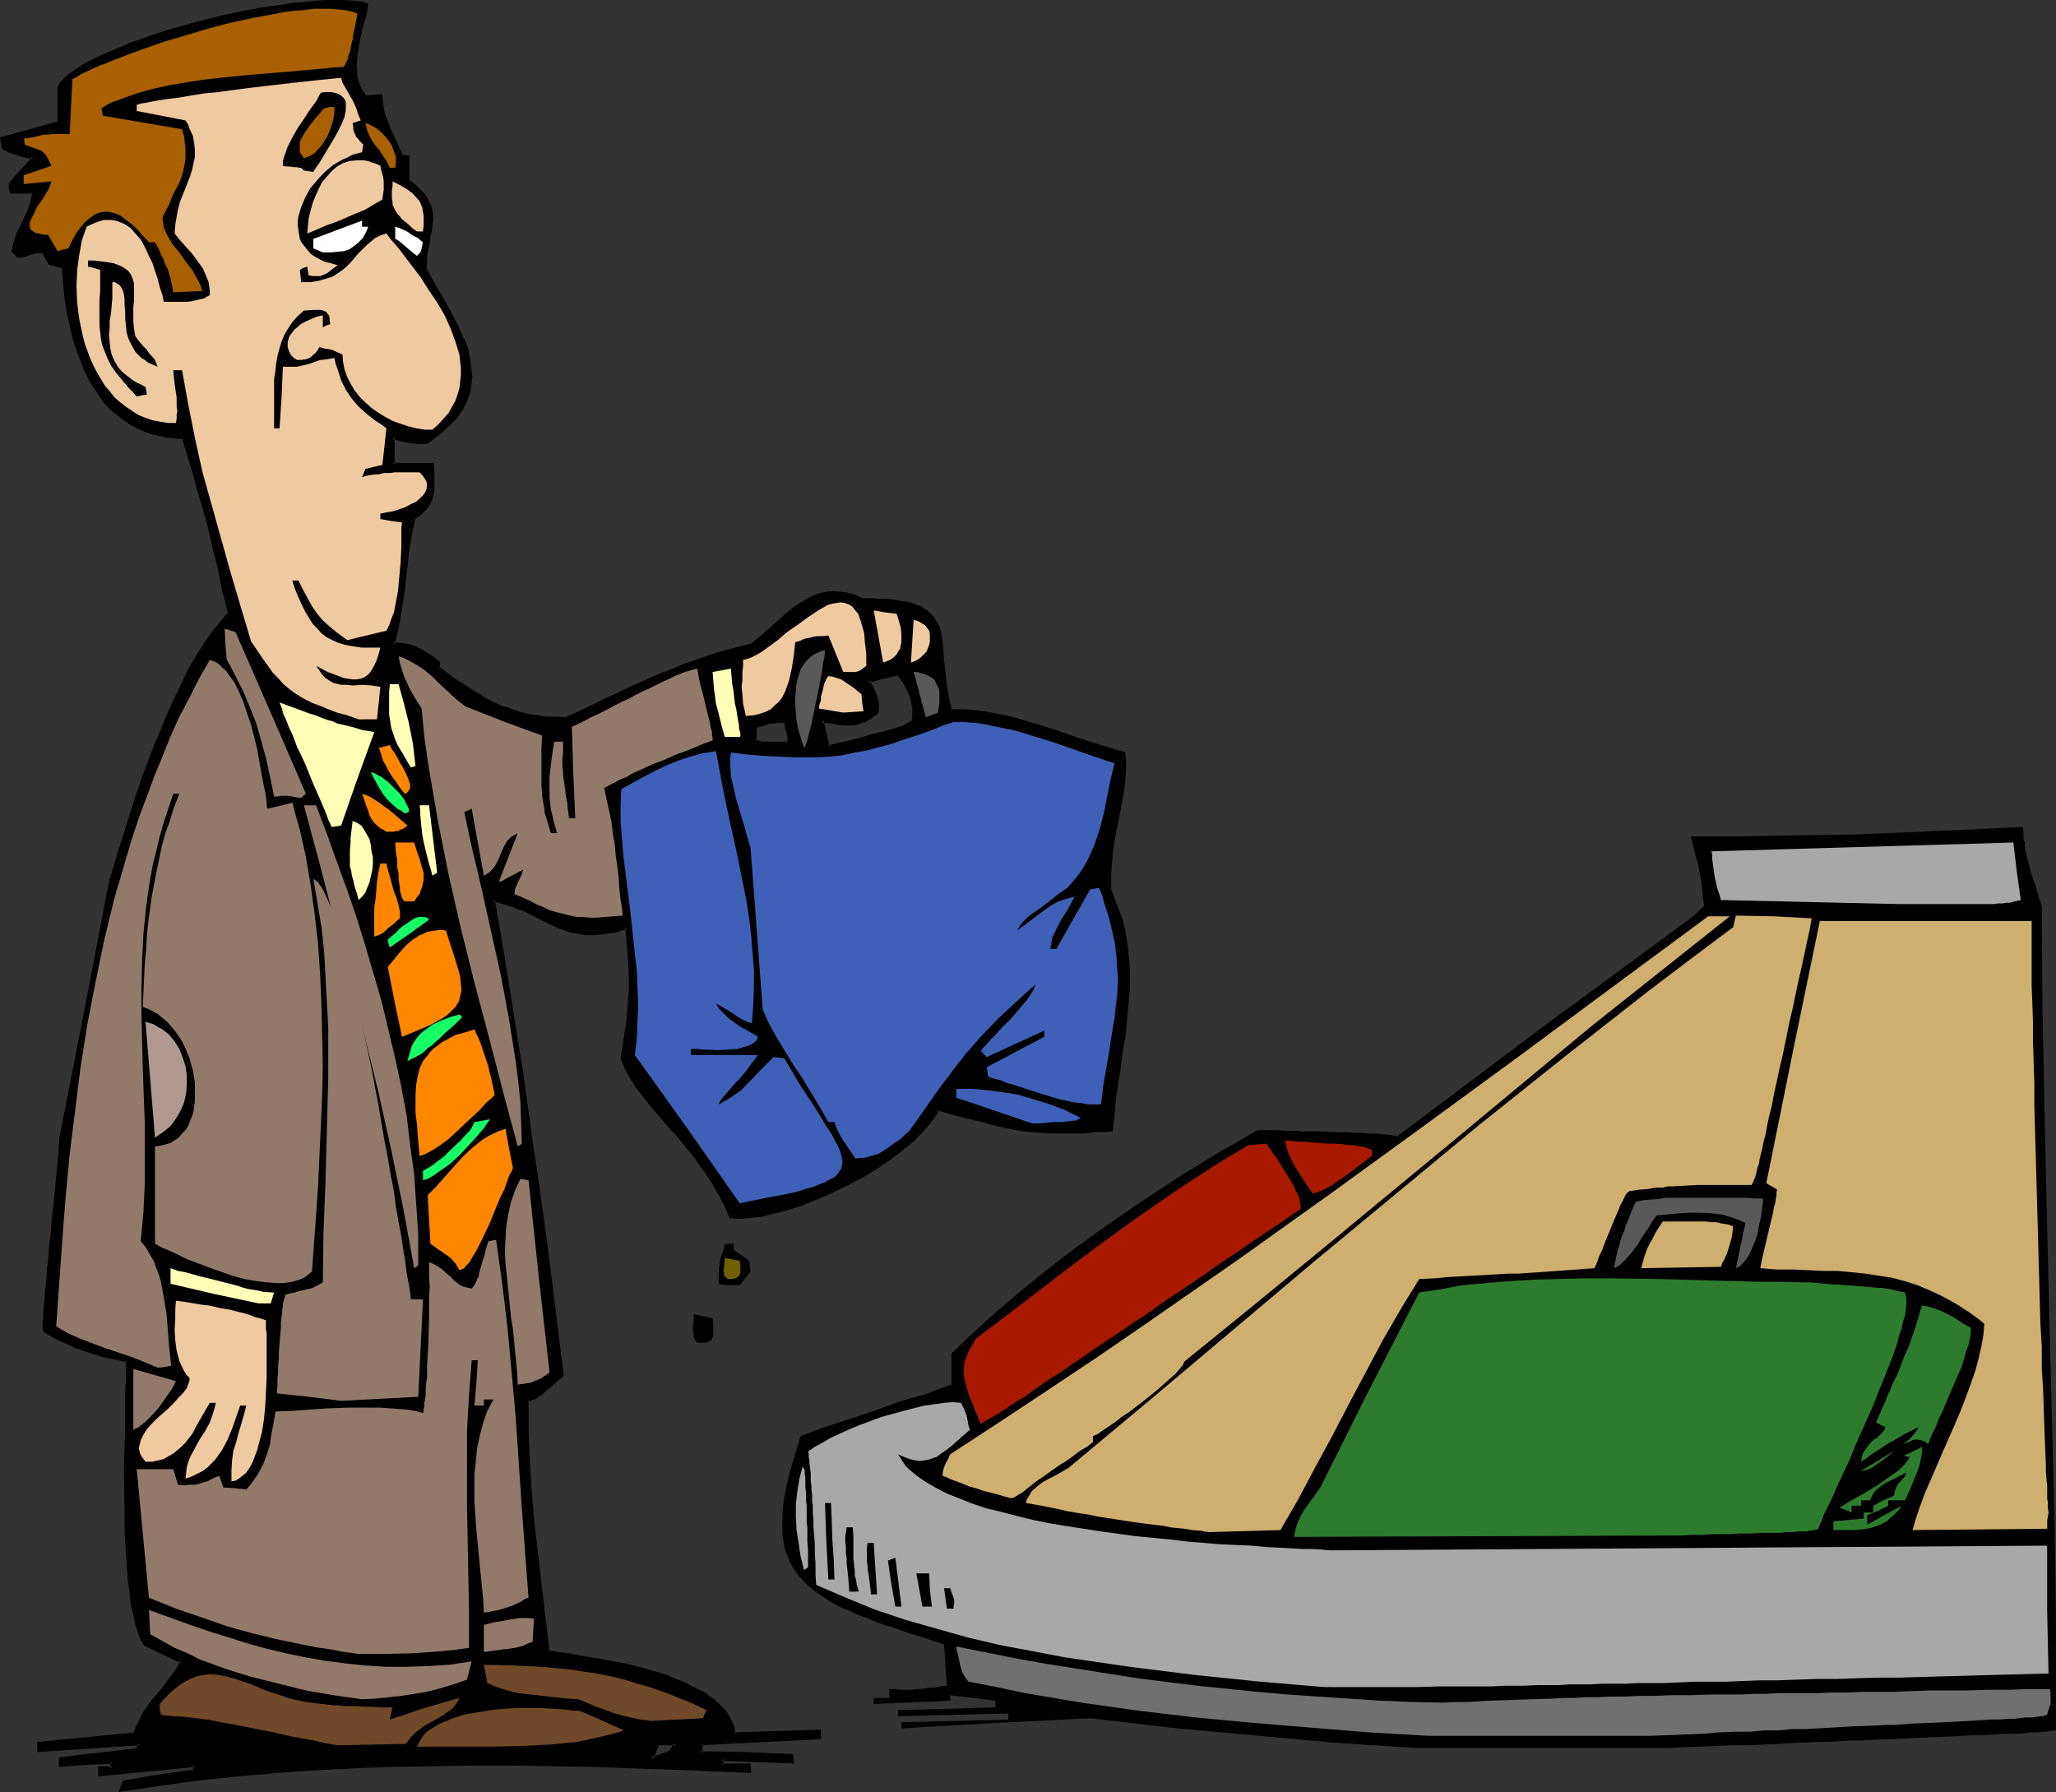 <?xml version="1.0" encoding="UTF-8" standalone="no"?>
<svg
   version="1.0"
   width="129.895mm"
   height="113.215mm"
   id="svg85"
   sodipodi:docname="Baggage Claim 4.wmf"
   xmlns:inkscape="http://www.inkscape.org/namespaces/inkscape"
   xmlns:sodipodi="http://sodipodi.sourceforge.net/DTD/sodipodi-0.dtd"
   xmlns="http://www.w3.org/2000/svg"
   xmlns:svg="http://www.w3.org/2000/svg">
  <rect width="100%" height="100%" fill="#333333" stroke="none"/>
  <sodipodi:namedview
     id="namedview85"
     pagecolor="#ffffff"
     bordercolor="#000000"
     borderopacity="0.25"
     inkscape:showpageshadow="2"
     inkscape:pageopacity="0.0"
     inkscape:pagecheckerboard="0"
     inkscape:deskcolor="#d1d1d1"
     inkscape:document-units="mm" />
  <defs
     id="defs1">
    <pattern
       id="WMFhbasepattern"
       patternUnits="userSpaceOnUse"
       width="6"
       height="6"
       x="0"
       y="0" />
  </defs>
  <path
     style="fill:#000000;fill-opacity:1;fill-rule:evenodd;stroke:none"
     d="m 155.621,419.982 0.808,-0.323 0.97,-0.162 1.616,-0.646 0.808,-0.323 0.646,-0.485 0.485,-0.808 0.485,-0.808 h -4.363 l -0.808,1.778 z m -126.694,7.272 0.323,-0.808 0.485,-0.97 8.242,-1.293 8.565,-1.293 v -1.454 l -11.474,1.131 -11.15,1.131 v -1.454 h 2.909 v -1.454 l -6.302,0.323 -6.141,0.323 v -1.454 l 4.686,-0.485 4.686,-0.485 9.211,-1.131 0.162,-0.808 0.162,-0.646 -23.917,1.454 v -1.454 l 11.474,-1.131 11.474,-1.131 0.485,-1.454 0.485,-1.293 0.646,-1.293 0.808,-1.293 1.454,-2.101 1.454,-1.939 1.616,-1.778 1.454,-1.939 1.454,-2.101 1.293,-2.262 -4.363,-1.939 -4.363,-2.101 -0.646,-1.131 -0.485,-1.293 -0.485,-1.454 -0.485,-1.616 -0.485,-1.616 -0.323,-1.939 -0.323,-1.939 -0.323,-2.101 -0.162,-2.101 -0.162,-2.262 -0.323,-4.686 -0.323,-4.848 v -5.009 l -0.162,-10.18 0.162,-4.848 v -4.848 l 0.162,-4.525 v -4.363 l 0.162,-1.939 v -5.171 l -2.909,-0.485 -2.586,-0.646 -2.586,-0.646 -2.424,-0.808 -2.424,-0.97 -2.262,-0.97 -2.262,-1.131 -2.262,-1.293 -0.162,-0.97 v -1.293 -0.808 l 0.162,-1.131 v -0.808 l 0.162,-0.808 v -0.808 -1.131 l 0.162,-1.131 v -1.293 l 0.162,-1.454 0.162,-1.454 0.162,-1.778 0.162,-1.939 0.323,-1.939 0.162,-2.262 0.162,-2.424 0.323,-2.586 0.323,-2.747 0.323,-3.07 0.323,-3.232 0.323,-3.555 0.323,-3.717 0.323,-3.878 5.979,-30.541 5.818,-30.541 0.97,-3.555 1.293,-3.878 1.131,-4.04 1.454,-4.363 1.454,-4.525 1.616,-4.525 3.394,-9.049 1.939,-4.525 1.778,-4.363 2.101,-4.201 2.101,-4.04 2.101,-3.717 2.262,-3.555 1.131,-1.616 1.293,-1.454 1.131,-1.293 1.131,-1.293 -0.323,-2.101 -0.485,-1.778 -0.485,-1.939 -0.323,-1.616 -0.323,-1.616 -0.485,-1.616 -0.646,-2.747 -0.485,-2.424 -0.485,-2.262 -0.646,-2.101 -0.485,-1.939 -0.97,-4.04 -0.646,-2.101 -0.646,-2.262 -0.646,-2.424 -0.808,-2.747 -0.485,-1.454 -0.485,-1.616 -0.485,-1.616 -0.485,-1.778 -2.101,-0.162 -1.939,-0.162 -1.778,-0.323 -1.778,-0.485 -1.616,-0.646 -1.616,-0.646 -1.454,-0.646 -1.454,-0.97 -1.293,-0.97 -1.293,-0.97 -1.131,-1.131 -1.131,-1.131 -0.97,-1.293 -0.97,-1.293 -1.778,-2.909 -1.454,-3.07 -1.293,-3.07 -0.97,-3.393 -0.808,-3.393 -0.808,-3.555 -0.485,-3.555 -0.323,-3.555 -0.323,-3.393 -1.616,-0.323 -1.778,-0.485 -1.293,-2.909 H 9.534 8.565 l -1.616,0.485 -1.454,0.485 -0.646,0.162 H 4.202 L 3.232,59.951 3.555,58.012 4.202,56.073 5.171,54.134 5.979,52.356 6.787,50.579 7.595,48.963 7.918,47.347 V 46.539 45.731 H 2.747 L 2.586,44.923 2.424,43.954 3.555,42.661 4.525,41.691 5.333,40.722 5.979,40.075 6.626,39.429 7.11,38.783 7.595,38.136 7.918,37.49 6.949,37.328 6.302,37.167 5.494,37.005 4.848,36.843 3.878,36.52 3.232,36.359 2.101,35.874 1.616,35.712 0.97,35.227 0.485,33.127 14.059,29.41 v -8.564 l 0.808,-0.97 0.97,-1.131 1.131,-0.97 1.454,-0.97 1.616,-0.97 1.778,-1.131 1.939,-0.97 2.262,-0.97 2.262,-0.97 2.424,-0.97 L 33.29,9.857 35.875,9.049 41.37,7.272 47.187,5.656 53.005,4.201 58.822,2.909 64.64,1.939 67.387,1.454 70.134,1.131 72.72,0.97 75.306,0.646 77.73,0.485 h 2.262 2.101 l 2.101,0.162 1.778,0.162 1.616,0.323 -0.323,1.293 -0.323,1.293 -0.646,2.747 -0.808,3.07 -0.485,2.909 -0.162,1.454 v 1.454 1.454 l 0.162,1.293 0.323,1.454 0.323,1.293 0.646,1.293 0.97,1.131 3.555,-0.323 0.162,1.778 0.323,1.939 0.485,1.778 0.808,1.778 0.646,1.616 0.808,1.778 0.97,1.939 0.97,1.939 h 1.293 v 5.817 l 1.616,1.131 1.293,1.293 1.131,1.131 0.646,1.131 0.485,1.131 0.323,1.293 0.162,1.131 v 1.131 0.646 l -0.162,0.646 -0.162,1.293 -0.323,1.293 -0.162,1.454 -0.323,1.454 -0.162,1.616 -0.162,1.616 -0.162,1.778 3.394,5.656 1.616,2.747 1.454,2.747 1.454,2.586 1.131,2.747 0.97,2.586 0.646,2.585 0.323,2.586 v 1.293 1.131 l -0.162,1.293 -0.323,1.293 -0.323,1.131 -0.646,1.293 -0.646,1.131 -0.646,1.293 -0.97,1.131 -1.131,1.131 -1.131,1.131 -1.293,1.293 -1.616,1.131 -1.616,1.131 h -2.262 l -1.454,-0.162 -0.808,-0.162 -0.97,-0.162 -1.131,-0.323 -0.646,-0.162 -0.808,-0.162 v 6.625 h 9.534 v 1.939 l 0.162,1.778 v 1.616 l -0.162,1.616 -0.485,1.454 -0.485,0.646 -0.323,0.808 -0.646,0.646 -0.646,0.646 -0.808,0.808 -0.97,0.646 -0.97,3.717 -0.646,3.717 -0.808,7.433 -0.485,3.878 -0.485,3.717 -0.808,3.878 -0.97,3.878 1.778,0.162 1.454,0.162 1.293,0.162 0.97,0.485 1.131,0.485 1.293,0.808 1.293,0.97 0.808,0.485 0.97,0.646 v 1.454 l 3.555,2.586 3.394,2.424 3.394,2.101 1.778,0.808 1.778,0.808 1.778,0.808 1.778,0.646 1.939,0.646 2.101,0.323 2.101,0.323 2.101,0.323 2.262,0.162 2.424,0.162 3.394,-1.616 3.07,-1.454 2.747,-1.293 2.909,-1.454 2.586,-1.131 2.586,-1.293 5.01,-2.101 5.01,-2.101 5.333,-1.939 2.586,-0.808 2.909,-0.808 3.07,-0.808 3.232,-0.808 2.909,-2.424 2.909,-2.586 2.909,-2.586 1.454,-1.293 1.616,-0.97 1.616,-0.97 1.616,-0.808 1.616,-0.485 1.778,-0.323 1.778,-0.162 1.939,0.323 1.939,0.485 1.131,0.323 0.97,0.646 h 2.262 1.939 l 1.939,0.162 1.616,0.162 1.616,0.323 1.293,0.162 1.293,0.323 1.131,0.323 0.808,0.485 0.97,0.485 0.646,0.485 0.808,0.646 0.485,0.646 0.485,0.646 0.808,1.616 0.485,1.616 0.323,1.939 0.323,2.262 0.162,2.424 0.162,2.586 0.323,2.747 0.485,3.07 0.808,3.393 h 2.747 l 2.586,0.162 2.586,0.323 2.586,0.485 2.586,0.485 2.586,0.485 5.01,1.616 5.01,1.616 5.01,1.616 5.333,1.778 5.333,1.616 0.162,1.939 v 1.778 1.778 l -0.323,1.939 -0.646,4.04 -0.646,4.04 -0.808,4.201 -0.646,4.201 -0.485,4.363 v 2.262 l 0.162,2.262 1.454,3.555 1.131,3.393 0.808,3.555 0.485,3.393 0.323,3.555 0.162,3.393 -0.162,3.393 -0.162,3.393 -0.323,3.555 -0.485,3.555 -0.485,3.555 -0.646,3.555 -0.97,7.433 -0.485,3.717 -0.323,4.04 h -1.778 l -1.778,0.162 -3.232,0.162 h -2.747 -2.586 -2.424 -2.262 l -2.101,-0.323 -2.101,-0.162 -4.202,-0.808 -2.101,-0.485 -2.424,-0.646 -2.424,-0.646 -2.747,-0.646 -3.07,-0.808 -1.616,-0.485 -1.778,-0.485 -0.646,1.293 -0.97,1.131 -0.808,1.131 -1.131,1.293 -1.131,1.131 -1.131,1.293 -2.747,2.262 -3.07,2.262 -3.394,2.262 -3.394,2.101 -3.717,1.939 -3.717,1.778 -3.717,1.778 -3.717,1.293 -3.555,1.131 -3.555,0.97 -1.616,0.323 -1.616,0.323 -1.616,0.162 h -1.454 -1.454 -1.293 l -1.293,-2.909 -1.454,-2.747 -1.454,-2.747 -1.778,-2.586 -1.778,-2.424 -1.939,-2.424 -3.878,-4.686 -1.939,-2.262 -1.939,-2.262 -1.778,-2.101 -1.778,-2.101 -1.454,-2.262 -1.454,-2.101 -1.131,-2.101 -0.808,-2.101 0.646,-4.201 0.646,-3.878 0.323,-3.878 0.162,-3.878 v -3.717 -3.878 l -0.323,-3.878 -0.323,-4.04 -1.454,0.323 -1.293,0.485 -2.586,0.485 -2.262,0.162 h -2.101 l -1.939,-0.323 -1.939,-0.323 -1.778,-0.646 -1.616,-0.646 -3.232,-1.454 -3.555,-1.778 -1.778,-0.808 -2.101,-0.646 -2.101,-0.808 -2.262,-0.485 2.262,14.059 2.424,14.059 2.101,14.22 2.101,14.059 1.939,14.22 1.939,14.22 3.555,28.602 -1.131,0.97 -0.97,0.808 -0.808,0.808 -0.808,0.646 -0.485,0.485 -0.646,0.485 -0.808,0.646 -0.808,0.485 -0.646,0.162 -0.485,0.162 -0.808,0.162 0.162,7.595 0.162,7.433 0.485,7.595 0.808,7.433 1.616,15.028 1.778,15.19 1.131,0.323 1.293,0.162 1.293,0.162 1.293,0.162 1.454,0.323 1.616,0.162 3.232,0.485 3.555,0.808 3.555,0.646 3.717,0.97 3.717,0.97 3.394,1.131 3.232,1.293 3.232,1.616 1.454,0.808 1.131,0.808 1.293,0.97 1.131,0.97 0.97,0.97 0.97,1.131 0.646,1.131 0.485,1.131 0.485,1.293 0.162,1.293 10.181,-0.323 10.181,-0.323 v 1.454 l -28.28,1.454 v 2.262 l 10.827,0.162 10.989,0.485 v 1.454 l -8.403,-0.323 -8.403,-0.485 v 1.454 h 6.626 v 1.454 l -18.907,-0.808 -18.907,-0.646 -18.907,-0.323 h -9.373 l -9.373,0.162 -9.373,0.162 -9.373,0.323 -9.373,0.646 -9.373,0.485 -9.211,0.97 -9.373,0.97 -9.211,1.131 z M 197.798,178.561 l 1.616,-0.485 1.616,-0.323 1.454,-0.485 1.293,-0.323 1.293,-0.323 1.131,-0.162 2.101,-0.646 1.778,-0.485 1.616,-0.323 1.131,-0.485 1.131,-0.323 0.808,-0.162 0.808,-0.323 0.485,-0.162 0.485,-0.162 1.616,-0.97 0.162,-1.778 -0.162,-1.778 -0.162,-1.454 -0.485,-1.454 -0.485,-1.293 -0.808,-1.293 -0.808,-1.293 -0.97,-1.293 -3.717,0.97 -3.555,0.808 0.485,0.97 0.485,0.97 0.808,1.454 0.323,0.97 0.162,0.97 v 0.97 1.293 l -0.97,0.646 -0.97,0.646 -0.808,0.323 -0.808,0.323 -1.454,0.485 -1.293,0.162 h -1.454 l -1.616,-0.162 -1.778,-0.162 -1.939,-0.323 z m -15.998,-0.97 h 6.464 l 0.162,-0.808 0.162,-0.323 -0.162,-0.323 v -0.646 l -0.323,-0.808 -0.162,-1.131 -0.162,-0.646 -0.323,-0.808 h -1.454 l -0.97,0.162 -0.97,0.162 h -0.646 l -1.454,0.485 -0.646,0.162 -0.97,0.485 v 3.555 l 0.646,0.162 z"
     id="path1" />
  <path
     style="fill:#000000;fill-opacity:1;fill-rule:evenodd;stroke:none"
     d="m 154.813,420.79 1.778,-0.646 0.97,-0.323 1.616,-0.485 h 0.162 l 0.646,-0.485 0.808,-0.485 0.485,-0.808 v -0.162 l 0.808,-1.454 h -5.333 l -0.808,2.101 h -0.162 l -0.97,2.747 1.131,-0.646 0.808,-1.778 h -0.162 l 0.808,-1.778 -0.323,0.162 h 4.363 l -0.485,-0.485 -0.485,0.808 v 0 l -0.485,0.646 h 0.162 l -0.646,0.485 0.162,-0.162 -0.808,0.485 0.162,-0.162 -1.778,0.646 -0.97,0.323 -0.808,0.162 0.485,0.646 z"
     id="path2" />
  <path
     style="fill:#000000;fill-opacity:1;fill-rule:evenodd;stroke:none"
     d="m 28.926,426.931 0.323,0.646 0.485,-0.97 0.323,-0.97 -0.323,0.323 8.403,-1.293 8.726,-1.293 v -2.262 l -23.109,2.101 0.646,0.485 v -1.454 l -0.485,0.323 h 3.232 l 0.162,-2.262 -6.787,0.323 v 0 l -6.141,0.485 0.485,0.323 v -1.454 l -0.323,0.485 4.686,-0.646 4.525,-0.485 9.534,-1.131 0.323,-0.97 0.323,-1.293 -24.563,1.454 0.323,0.485 v -1.454 l -0.323,0.323 23.27,-2.101 0.646,-1.778 h -0.162 l 0.646,-1.293 0.646,-1.293 v 0.162 l 0.646,-1.293 1.454,-2.101 1.616,-1.939 h -0.162 l 1.616,-1.939 1.454,-1.939 h 0.162 l 1.454,-1.939 v -0.162 l 1.454,-2.586 -4.686,-2.262 -4.525,-1.939 0.162,0.162 -0.485,-1.131 v 0 l -0.485,-1.293 -0.485,-1.454 -0.485,-1.454 -0.485,-1.778 v 0 l -0.323,-1.778 -0.323,-2.101 -0.323,-1.939 -0.162,-2.262 -0.323,-2.101 v 0 l -0.323,-4.686 -0.162,-4.848 -0.162,-5.009 v -10.18 -4.848 l 0.162,-4.848 0.162,-4.525 v -4.363 -1.939 -5.656 l -3.07,-0.485 -2.747,-0.646 v 0 l -2.424,-0.646 -2.586,-0.808 -2.262,-0.97 v 0.162 l -2.262,-1.131 -2.262,-1.131 -2.262,-1.293 0.162,0.323 v -0.97 0.162 -1.293 0.162 -0.97 0 -1.131 0 l 0.162,-0.646 v -0.97 l 0.162,-0.808 v 0 -1.131 0.162 l 0.162,-1.293 v 0 -1.293 0.162 l 0.162,-1.454 0.162,-1.616 0.162,-1.616 0.162,-1.939 0.162,-2.101 0.323,-2.262 0.162,-2.262 0.323,-2.747 0.162,-2.747 0.323,-3.07 0.323,-3.232 0.323,-3.555 0.485,-3.555 0.323,-4.04 5.818,-30.541 5.818,-30.38 v 0 l 1.131,-3.555 1.131,-3.878 1.293,-4.201 2.909,-8.726 1.616,-4.525 3.394,-9.211 -0.162,0.162 1.939,-4.525 1.939,-4.363 1.939,-4.201 2.101,-4.04 v 0 l 2.262,-3.717 2.101,-3.393 1.293,-1.616 h -0.162 l 1.293,-1.454 v 0 l 1.131,-1.293 1.293,-1.454 -0.485,-2.262 v 0 l -0.323,-1.939 -0.485,-1.939 -0.485,-1.616 v 0 l -0.323,-1.454 v -0.162 l -0.323,-1.454 -0.646,-2.747 -0.485,-2.586 -0.646,-2.262 -0.485,-2.101 -0.485,-1.939 -1.616,-6.141 -0.646,-2.101 -0.808,-2.424 -0.808,-2.747 -0.323,-1.454 -0.485,-1.616 -0.485,-1.778 -0.646,-1.939 -2.424,-0.323 v 0 l -1.778,-0.162 -1.939,-0.323 v 0 l -1.616,-0.485 -1.616,-0.485 v 0 l -1.616,-0.646 -1.454,-0.808 v 0 l -1.293,-0.808 -1.293,-0.97 v 0 l -1.293,-0.97 v 0 l -1.131,-1.131 -1.131,-1.131 -0.97,-1.293 v 0.162 l -0.97,-1.454 -1.616,-2.747 v 0 l -1.454,-3.07 -1.293,-3.232 v 0.162 L 18.422,80.958 17.453,77.565 v 0 l -0.646,-3.393 -0.485,-3.555 -0.485,-3.555 -0.323,-3.717 -1.778,-0.485 -1.778,-0.323 0.323,0.162 -1.616,-3.07 -1.131,-0.162 H 9.373 L 8.565,59.628 H 8.403 l -1.616,0.323 -1.454,0.485 v 0 L 4.848,60.598 H 4.202 l 0.323,0.162 -0.97,-1.131 v 0.485 l 0.485,-2.101 v 0.162 l 0.646,-2.101 v 0.162 L 5.494,54.296 6.464,52.518 7.272,50.74 7.918,49.125 v 0 l 0.485,-1.616 v 0 -0.97 0 L 8.242,45.246 H 2.747 L 3.232,45.569 2.909,44.761 v 0 -0.808 l -0.162,0.323 1.131,-1.293 v 0 L 4.848,42.014 5.656,41.045 6.302,40.398 6.949,39.752 7.434,39.106 H 7.595 L 7.918,38.459 V 38.298 L 8.565,37.167 7.11,36.843 v 0 L 6.302,36.682 v 0 L 5.656,36.52 v 0 L 5.01,36.359 4.04,36.197 3.232,35.874 3.394,36.035 2.262,35.551 1.778,35.227 v 0 L 1.131,34.904 1.454,35.227 0.97,33.127 0.646,33.612 14.544,29.733 13.736,29.41 14.059,28.925 0,32.804 l 0.485,2.747 0.808,0.485 h 0.162 l 0.485,0.323 0.97,0.323 0.162,0.162 0.808,0.162 0.97,0.323 0.485,0.162 h 0.162 l 0.646,0.162 v 0 l 0.808,0.162 v 0 L 7.918,37.975 7.595,37.328 7.272,37.975 v 0 L 6.787,38.621 V 38.459 L 6.302,39.106 5.656,39.752 5.01,40.398 4.202,41.368 3.232,42.338 v 0.162 l -1.131,1.293 v 1.131 l 0.323,1.293 H 7.918 L 7.434,45.893 7.595,46.539 v 0 L 7.434,47.347 V 47.185 L 7.11,48.801 v 0 l -0.646,1.616 -0.808,1.778 -0.808,1.778 -0.97,1.778 v 0.162 l -0.646,1.939 v 0 L 2.747,60.113 4.202,61.567 H 4.848 L 5.494,61.406 H 5.656 L 7.11,60.921 8.726,60.436 v 0 h 0.808 v 0 h 0.97 l -0.485,-0.162 1.616,2.909 1.778,0.485 1.616,0.485 -0.323,-0.485 0.323,3.555 0.323,3.555 0.485,3.393 0.808,3.555 v 0 l 0.808,3.555 1.131,3.232 v 0.162 l 1.293,3.232 1.454,3.07 v 0 l 1.778,2.747 0.97,1.454 v 0 l 0.97,1.293 1.131,1.131 1.131,1.131 h 0.162 l 1.293,0.97 v 0.162 l 1.293,0.808 1.293,0.97 h 0.162 l 1.454,0.808 1.616,0.646 v 0 l 1.616,0.646 1.778,0.323 v 0 l 1.939,0.485 1.939,0.162 v 0 l 2.101,0.162 -0.485,-0.323 0.485,1.778 0.485,1.616 0.485,1.616 0.485,1.454 0.808,2.747 0.646,2.424 0.646,2.262 1.778,6.141 0.485,1.939 0.485,2.101 0.485,2.262 0.646,2.424 0.646,2.747 0.323,1.616 v -0.162 l 0.323,1.616 v 0.162 l 0.323,1.616 0.485,1.778 0.485,1.939 v 0 l 0.485,2.101 v -0.485 l -1.131,1.293 -1.131,1.293 v 0.162 l -1.293,1.454 v 0 l -1.131,1.616 -2.262,3.393 -2.262,3.717 v 0 l -1.939,4.04 -2.101,4.363 -1.939,4.363 -1.778,4.525 h -0.162 l -3.394,9.049 -1.616,4.686 -2.747,8.726 -1.293,4.04 -1.131,3.878 -1.131,3.555 v 0.162 l -5.818,30.38 -5.979,30.541 -0.323,4.04 -0.323,3.717 -0.323,3.393 -0.323,3.393 -0.323,2.909 -0.323,2.909 -0.162,2.586 -0.323,2.262 -0.162,2.262 -0.162,2.101 -0.323,1.939 v 1.616 l -0.162,1.616 -0.162,1.454 v 0 l -0.162,1.293 v 0 1.131 0 l -0.162,1.131 v -0.162 0.97 l -0.162,0.808 v 0.646 0.162 1.131 -0.162 l -0.162,0.97 v 0 1.293 0 l 0.162,1.131 2.424,1.454 2.424,1.131 2.262,0.97 v 0.162 l 2.424,0.808 2.424,0.808 2.586,0.808 v 0 l 2.747,0.485 2.747,0.646 -0.323,-0.485 v 5.171 l -0.162,1.939 v 4.363 4.525 l -0.162,4.848 -0.162,4.848 0.162,10.18 v 5.009 l 0.323,4.848 0.323,4.686 v 0.162 l 0.162,2.101 0.323,2.262 0.162,1.939 0.323,2.101 0.485,1.778 v 0 l 0.323,1.778 0.485,1.616 0.485,1.454 0.485,1.293 h 0.162 l 0.646,1.293 4.525,2.101 4.363,2.101 -0.162,-0.646 -1.293,2.262 v 0 l -1.454,1.939 v 0 l -1.454,1.939 -1.616,1.939 v 0 l -1.616,1.939 -1.454,2.101 -0.646,1.131 v 0.162 l -0.646,1.293 -0.646,1.293 v 0 l -0.485,1.454 0.323,-0.323 -23.27,2.262 v 2.424 l 24.402,-1.616 -0.323,-0.485 -0.323,0.646 -0.162,0.808 0.485,-0.323 -9.373,1.131 -4.525,0.485 -5.01,0.646 v 2.262 l 6.626,-0.485 h -0.162 l 6.302,-0.323 -0.485,-0.323 v 1.454 l 0.485,-0.485 h -3.394 v 2.424 l 23.109,-2.262 -0.485,-0.485 v 1.454 l 0.323,-0.323 -8.403,1.131 -8.565,1.454 -0.485,1.131 -0.646,1.616 z"
     id="path3" />
  <path
     style="fill:#000000;fill-opacity:1;fill-rule:evenodd;stroke:none"
     d="m 14.544,29.733 v -8.888 0.162 l 0.646,-0.97 V 20.199 L 16.16,19.068 17.291,18.099 v 0 l 1.293,-0.97 1.778,-0.97 h -0.162 l 1.778,-0.97 2.101,-0.97 2.101,-1.131 2.262,-0.808 2.424,-0.97 v 0 L 33.29,10.342 36.037,9.534 41.531,7.757 47.349,6.141 53.166,4.686 H 53.005 L 58.984,3.393 64.64,2.424 67.549,1.939 70.134,1.616 72.882,1.293 75.306,1.131 v 0 l 2.424,-0.162 h 2.262 2.101 2.101 -0.162 l 1.778,0.162 1.616,0.323 -0.323,-0.485 -0.323,1.293 v 0 l -0.323,1.293 -0.646,2.909 -0.646,2.909 v 0 l -0.646,2.909 -0.162,1.454 v 0.162 1.454 1.454 0 l 0.162,1.454 v 0 l 0.323,1.454 0.485,1.293 v 0 l 0.646,1.293 v 0 l 0.97,1.454 4.04,-0.323 -0.646,-0.485 0.323,1.939 0.323,1.778 v 0.162 l 0.485,1.616 v 0.162 l 0.646,1.778 v 0 l 0.808,1.778 0.808,1.778 1.939,4.04 h 1.616 l -0.323,-0.485 v 5.979 l 1.778,1.454 -0.162,-0.162 1.293,1.293 1.131,1.131 h -0.162 l 0.808,1.131 v -0.162 l 0.485,1.131 h -0.162 l 0.323,1.293 V 50.417 l 0.162,1.131 v 0 1.131 0 0.646 l -0.162,0.485 -0.162,1.293 -0.162,1.454 -0.323,1.293 -0.323,1.616 -0.162,1.454 -0.162,1.778 v 0 1.939 l 3.394,5.656 1.616,2.747 v 0 l 1.454,2.747 1.293,2.586 1.131,2.747 v 0 l 0.97,2.586 0.646,2.586 v -0.162 l 0.323,2.586 v 0 1.293 1.131 0 l -0.162,1.293 -0.323,1.131 v 0 l -0.323,1.131 v 0 l -0.485,1.131 -0.646,1.293 v 0 l -0.808,1.131 -0.808,1.131 v 0 l -1.131,1.131 -1.131,1.131 -1.293,1.293 v -0.162 l -1.454,1.131 -1.778,1.131 h 0.323 -2.262 0.162 l -1.616,-0.162 -0.808,-0.162 -0.808,-0.162 v 0 l -1.131,-0.162 -0.646,-0.323 -1.293,-0.323 v 7.595 l 9.858,0.162 -0.485,-0.485 v 1.939 0 l 0.162,1.778 v 0 1.616 0 l -0.162,1.454 v 0 l -0.485,1.454 v 0 l -0.323,0.646 v 0 l -0.485,0.646 h 0.162 l -0.646,0.646 v 0 l -0.646,0.646 -0.808,0.808 v -0.162 l -1.131,0.97 -0.808,3.717 v 0 l -0.646,3.717 -0.97,7.595 -0.485,3.717 -0.485,3.878 -0.808,3.878 v -0.162 l -0.97,4.525 2.262,0.162 1.293,0.162 1.293,0.162 h -0.162 l 1.131,0.485 1.131,0.485 v 0 l 1.131,0.646 1.454,0.97 0.646,0.646 0.97,0.646 -0.162,-0.485 v 1.616 l 3.717,2.747 3.555,2.424 3.394,2.101 v 0 l 1.778,0.97 1.778,0.808 1.778,0.808 v 0 l 1.939,0.646 1.778,0.485 h 0.162 l 2.101,0.485 1.939,0.323 2.262,0.323 v 0 l 2.262,0.162 h 2.586 l 3.394,-1.454 3.07,-1.616 2.909,-1.293 2.747,-1.293 2.586,-1.293 2.586,-1.131 5.171,-2.262 4.848,-2.101 v 0.162 l 5.333,-1.939 2.586,-0.808 2.909,-0.808 3.07,-0.808 3.232,-0.808 3.07,-2.586 2.909,-2.586 2.909,-2.586 h -0.162 l 1.616,-1.293 v 0.162 l 1.454,-1.131 1.616,-0.97 v 0 l 1.616,-0.646 h -0.162 l 1.778,-0.485 v 0 l 1.616,-0.323 v 0 l 1.778,-0.162 v 0 l 1.778,0.323 v 0 l 1.939,0.485 1.131,0.323 v 0 l 0.97,0.485 h 2.424 l 1.939,0.162 1.939,0.162 h -0.162 l 1.778,0.162 1.454,0.162 1.293,0.323 v 0 l 1.293,0.323 1.131,0.323 h -0.162 l 0.97,0.323 0.97,0.485 h -0.162 l 0.808,0.646 v -0.162 l 0.646,0.646 -0.162,-1.293 v 0 l -0.646,-0.485 h -0.162 l -0.808,-0.646 -0.97,-0.323 h -0.162 l -0.97,-0.485 -1.293,-0.323 h -0.162 l -1.293,-0.162 -1.616,-0.323 -1.616,-0.162 v 0 h -1.939 l -1.939,-0.162 h -2.262 0.162 l -0.97,-0.485 v 0 l -1.131,-0.485 -1.939,-0.485 h -0.162 l -1.939,-0.162 h -1.778 v 0 l -1.778,0.323 h -0.162 l -1.616,0.485 -0.162,0.162 -1.616,0.808 v 0 l -1.616,0.97 -1.454,0.97 v 0 l -1.616,1.293 v 0 l -2.909,2.586 -2.909,2.586 -2.909,2.424 0.162,-0.162 -3.232,0.808 -3.07,0.808 -2.747,0.808 -2.747,0.97 -5.171,1.778 -0.162,0.162 -5.01,1.939 -5.01,2.262 -2.586,1.131 -2.586,1.293 -2.909,1.293 -2.909,1.454 -3.07,1.454 -3.232,1.454 h 0.162 l -2.424,-0.162 h -2.262 v 0 l -2.101,-0.323 -2.101,-0.323 -1.939,-0.485 v 0 l -1.939,-0.646 -1.778,-0.646 v 0.162 l -1.778,-0.808 -1.778,-0.808 -1.616,-0.97 v 0 l -3.394,-2.101 -3.555,-2.262 -3.555,-2.747 0.162,0.485 v -1.616 l -0.97,-0.808 -0.808,-0.646 -1.454,-0.808 -1.131,-0.808 h -0.162 l -0.97,-0.485 -1.293,-0.485 -1.293,-0.323 -1.454,-0.162 -1.616,-0.162 0.323,0.646 0.97,-3.878 v 0 l 0.646,-3.878 0.646,-3.878 0.485,-3.878 0.808,-7.433 0.646,-3.717 v 0 l 0.808,-3.555 -0.162,0.162 0.97,-0.646 h 0.162 l 0.808,-0.808 0.646,-0.646 v 0 l 0.646,-0.808 v 0 l 0.485,-0.646 v 0 l 0.323,-0.808 0.485,-1.616 v 0 l 0.162,-1.616 v 0 -1.616 -0.162 -1.778 0.162 l -0.162,-2.424 h -9.858 l 0.485,0.485 v -6.625 l -0.485,0.485 0.646,0.162 0.808,0.162 0.97,0.323 h 0.162 l 0.808,0.162 0.808,0.162 1.616,0.162 v 0 h 2.424 l 1.778,-1.293 1.454,-1.131 0.162,-0.162 1.293,-1.131 1.131,-1.131 1.131,-1.131 0.162,-0.162 0.808,-1.131 0.808,-1.131 v -0.162 l 0.646,-1.131 0.485,-1.293 v 0 l 0.485,-1.293 v 0 l 0.162,-1.293 0.162,-1.131 v -0.162 l 0.162,-1.131 -0.162,-1.293 v -0.162 l -0.323,-2.586 v 0 l -0.485,-2.586 -0.97,-2.586 h -0.162 l -1.131,-2.747 -1.454,-2.747 -1.454,-2.747 v 0 l -1.616,-2.747 -3.232,-5.656 v 0.323 l 0.162,-1.778 v 0 -1.616 l 0.323,-1.616 0.323,-1.454 0.162,-1.293 0.323,-1.454 0.162,-1.293 v -0.646 l 0.162,-0.485 v -0.162 -1.131 -0.162 l -0.162,-1.131 v 0 l -0.323,-1.293 v 0 l -0.646,-1.131 v 0 l -0.646,-1.293 -1.131,-1.131 -1.293,-1.293 v 0 l -1.616,-1.293 0.162,0.485 v -6.141 l -1.778,-0.162 0.323,0.323 -1.778,-3.878 -0.808,-1.778 -0.808,-1.616 h 0.162 l -0.808,-1.939 v 0.162 l -0.485,-1.778 v 0.162 l -0.323,-1.939 -0.162,-2.262 -4.202,0.323 0.485,0.162 -0.808,-1.131 V 21.977 L 86.133,20.684 v 0 l -0.485,-1.293 -0.323,-1.293 v 0 -1.293 0 l -0.162,-1.454 0.162,-1.454 v 0 l 0.162,-1.454 0.485,-2.909 v 0 L 86.618,6.625 87.426,3.878 87.749,2.424 v 0 L 87.91,0.808 85.971,0.323 84.194,0.162 v 0 L 82.093,0 h -2.101 -2.262 l -2.424,0.162 v 0 L 72.72,0.485 70.134,0.646 67.387,1.131 64.64,1.454 58.822,2.424 52.843,3.717 v 0 L 47.026,5.171 41.208,6.787 35.714,8.564 33.128,9.534 30.542,10.342 v 0.162 l -2.424,0.97 -2.262,0.97 -2.262,0.97 -1.939,0.97 -1.778,0.97 v 0 l -1.778,1.131 -1.293,0.97 h -0.162 l -1.131,0.97 -0.97,1.131 h -0.162 l -0.646,1.131 v 8.726 z"
     id="path4" />
  <path
     style="fill:#000000;fill-opacity:1;fill-rule:evenodd;stroke:none"
     d="m 221.715,147.212 v -0.162 l 0.485,0.646 h -0.162 l 0.646,0.808 v -0.162 l 0.646,1.616 v -0.162 l 0.485,1.778 v 0 l 0.323,1.778 0.323,2.262 0.162,2.424 0.323,2.586 0.162,2.909 0.646,3.07 0.808,3.555 3.07,0.162 2.586,0.162 v 0 l 2.586,0.323 2.586,0.323 2.424,0.646 v 0 l 2.586,0.485 5.01,1.454 5.01,1.778 5.01,1.616 5.333,1.778 5.333,1.616 -0.323,-0.323 0.162,1.778 v 0 1.778 1.778 0 l -0.162,1.939 -0.646,3.878 -0.808,4.201 -0.808,4.201 -0.646,4.201 -0.485,4.363 v 2.262 l 0.162,2.262 1.454,3.717 v 0 l 1.131,3.393 0.808,3.555 v -0.162 l 0.485,3.555 0.323,3.393 v 0 l 0.162,3.393 -0.162,3.393 v 0 l -0.162,3.393 -0.323,3.555 -0.485,3.393 -0.485,3.555 -0.646,3.717 -0.97,7.272 -0.485,3.878 -0.323,3.878 0.485,-0.323 -1.939,0.162 h 0.162 -1.778 l -3.232,0.162 -2.747,0.162 h -2.586 l -2.424,-0.162 h -2.262 v 0 l -2.101,-0.162 -1.939,-0.323 -4.202,-0.808 v 0 l -2.262,-0.485 -2.262,-0.646 -2.424,-0.485 -2.747,-0.808 -3.07,-0.808 -1.778,-0.485 -1.939,-0.323 -0.97,1.293 -0.808,1.131 -0.808,1.293 v -0.162 l -1.131,1.293 -2.262,2.424 -2.747,2.262 v 0 l -3.07,2.262 -3.394,2.262 -3.394,2.101 v 0 l -3.555,1.939 -3.717,1.778 -3.717,1.616 v 0 l -3.717,1.454 -3.555,1.131 -3.555,0.808 -1.616,0.323 v 0 l -1.616,0.323 -1.616,0.162 h 0.162 -1.454 -1.454 -1.293 l 0.323,0.323 -1.131,-2.909 -1.454,-2.909 v 0 l -1.616,-2.747 -1.778,-2.586 -1.778,-2.424 v 0 l -1.939,-2.424 -3.878,-4.686 v 0 l -1.939,-2.262 -1.939,-2.262 v 0.162 l -1.778,-2.262 -1.778,-2.101 h 0.162 l -1.616,-2.101 -1.293,-2.101 v 0 l -1.131,-2.101 -0.97,-2.101 0.162,0.162 0.646,-4.04 0.646,-4.04 0.323,-3.878 v 0 l 0.162,-3.878 v -3.717 -3.878 0 l -0.323,-3.878 -0.485,-4.525 -1.939,0.485 -1.293,0.323 v 0 l -2.424,0.485 -2.424,0.162 h 0.162 -2.101 v 0 l -1.939,-0.323 -1.778,-0.323 v 0 l -1.778,-0.646 h 0.162 l -1.778,-0.485 v 0 l -3.232,-1.616 -3.555,-1.616 -1.778,-0.808 -0.162,-0.162 -1.939,-0.646 -2.101,-0.808 -2.909,-0.646 2.424,14.705 2.262,14.22 2.101,14.059 2.101,14.22 1.939,14.22 1.939,14.22 3.555,28.602 0.162,-0.485 -1.131,0.97 -0.97,0.808 -0.808,0.808 h 0.162 l -0.808,0.646 h -0.162 l -0.485,0.485 -0.646,0.485 h 0.162 l -0.97,0.646 -0.646,0.323 v 0 l -0.646,0.323 h 0.162 -0.646 l -1.131,0.323 0.162,7.918 0.162,7.433 0.646,7.595 v 0 l 0.646,7.433 1.616,15.19 1.939,15.351 1.454,0.323 1.131,0.323 1.293,0.162 1.454,0.162 1.454,0.323 1.616,0.162 3.232,0.485 3.394,0.808 3.717,0.646 v 0 l 3.555,0.808 3.717,1.131 3.394,1.131 v 0 l 3.232,1.293 3.232,1.454 1.293,0.808 v 0 l 1.293,0.97 1.131,0.808 v 0 l 1.293,0.97 h -0.162 l 0.97,0.97 v 0 l 0.97,0.97 h -0.162 l 0.808,1.131 v 0 l 0.485,1.293 v -0.162 l 0.323,1.293 v -0.162 l 0.323,1.778 10.504,-0.323 10.181,-0.323 -0.323,-0.485 v 1.454 l 0.323,-0.485 -28.765,1.454 0.162,3.07 11.15,0.323 10.989,0.323 -0.485,-0.323 v 1.454 l 0.485,-0.485 -8.403,-0.323 -8.888,-0.485 0.162,2.424 h 6.949 l -0.485,-0.485 v 1.454 l 0.485,-0.323 -18.907,-0.97 -18.907,-0.485 -18.907,-0.323 h -9.373 -9.373 l -9.373,0.323 -9.373,1.131 9.373,-0.323 9.373,-0.162 9.373,-0.162 h 9.373 l 18.907,0.323 18.907,0.646 19.392,0.808 -0.162,-2.262 h -6.949 l 0.485,0.323 v -1.454 l -0.485,0.485 8.403,0.323 8.888,0.323 -0.162,-2.262 -11.312,-0.485 -10.827,-0.162 0.485,0.485 v -2.262 l -0.485,0.323 28.765,-1.454 v -2.262 l -10.666,0.323 -10.181,0.323 0.485,0.485 -0.162,-1.293 v -0.162 l -0.485,-1.131 v -0.162 l -0.646,-1.131 v -0.162 l -0.646,-1.131 v 0 l -0.97,-1.131 v 0 l -0.97,-0.97 v 0 l -1.131,-0.97 v -0.162 l -1.293,-0.808 -1.293,-0.97 v 0 l -1.454,-0.646 -3.07,-1.616 -3.394,-1.293 v -0.162 l -3.555,-1.131 -3.555,-0.97 -3.717,-0.97 v 0 l -3.717,-0.646 -3.394,-0.646 -3.394,-0.485 -1.454,-0.323 -1.454,-0.323 -1.454,-0.162 -1.293,-0.162 -1.131,-0.162 -1.131,-0.162 0.323,0.323 -1.778,-15.19 -1.778,-15.19 -0.646,-7.433 v 0.162 l -0.485,-7.595 -0.323,-7.433 v -7.595 l -0.323,0.485 0.646,-0.162 0.646,-0.162 0.808,-0.323 0.646,-0.485 0.97,-0.646 v 0 l 0.485,-0.485 0.646,-0.485 v 0 l 0.808,-0.646 v 0 l 0.808,-0.808 0.97,-0.808 1.293,-1.131 -3.555,-28.764 -1.939,-14.22 -2.101,-14.22 -1.939,-14.22 -2.262,-14.059 -2.262,-14.22 -2.424,-14.059 -0.485,0.485 2.424,0.646 2.101,0.646 1.939,0.808 -0.162,-0.162 1.939,0.808 3.394,1.778 3.394,1.616 v 0 l 1.616,0.646 h 0.162 l 1.778,0.646 v 0 l 1.778,0.323 1.939,0.323 h 0.162 2.101 v 0 l 2.424,-0.323 2.424,-0.323 v 0 l 1.454,-0.485 1.293,-0.323 -0.485,-0.485 0.323,4.04 0.323,4.04 v -0.162 l 0.162,3.878 v 3.717 l -0.323,3.878 v -0.162 l -0.323,3.878 -0.646,4.04 -0.646,4.201 0.97,2.424 1.131,2.101 v 0 l 1.293,2.101 1.616,2.101 v 0 l 1.778,2.262 1.778,2.101 v 0 l 1.939,2.262 1.939,2.262 v -0.162 l 3.878,4.686 1.939,2.424 h -0.162 l 1.939,2.586 1.616,2.424 1.616,2.747 v 0 l 1.454,2.747 1.293,3.07 1.616,0.162 h 1.454 l 1.454,-0.162 v 0 l 1.616,-0.162 1.616,-0.162 v 0 l 1.778,-0.485 3.394,-0.808 3.717,-1.131 3.717,-1.454 v 0 l 3.717,-1.616 3.717,-1.778 3.717,-1.939 v 0 l 3.555,-2.101 3.232,-2.262 3.07,-2.262 0.162,-0.162 2.747,-2.262 2.262,-2.424 1.131,-1.293 v 0 l 0.97,-1.293 0.808,-1.131 0.646,-1.131 -0.485,0.162 1.778,0.485 1.616,0.485 3.07,0.808 2.747,0.646 2.586,0.646 2.262,0.646 2.262,0.485 v 0 l 4.202,0.808 1.939,0.162 2.262,0.162 v 0 l 2.262,0.162 h 2.424 2.586 2.747 l 3.232,-0.323 h 1.778 v 0 l 2.101,-0.162 0.485,-4.201 0.323,-3.878 1.131,-7.272 0.485,-3.717 0.646,-3.555 0.323,-3.555 0.323,-3.393 0.323,-3.555 v 0 l 0.162,-3.393 -0.162,-3.393 v -0.162 l -0.323,-3.393 -0.485,-3.393 v -0.162 l -0.808,-3.555 -1.293,-3.393 v 0 l -1.454,-3.717 v 0.323 -2.262 -2.262 0.162 l 0.323,-4.363 0.646,-4.363 0.808,-4.04 0.808,-4.201 0.646,-3.878 0.162,-1.939 v -0.162 l 0.162,-1.778 v -1.778 -0.162 l -0.162,-2.101 -5.818,-1.778 -5.171,-1.616 -5.01,-1.778 -5.171,-1.616 -4.848,-1.454 -2.586,-0.646 h -0.162 l -2.424,-0.485 -2.586,-0.485 -2.747,-0.323 v 0 l -2.586,-0.162 h -2.747 l 0.485,0.323 -0.808,-3.232 -0.485,-3.07 -0.323,-2.909 -0.323,-2.586 -0.162,-2.424 -0.162,-2.101 -0.323,-1.939 v -0.162 l -0.485,-1.778 -0.97,-1.454 v -0.162 l -0.485,-0.646 v 0 l -0.485,-0.646 -0.808,-0.646 z"
     id="path5" />
  <path
     style="fill:#000000;fill-opacity:1;fill-rule:evenodd;stroke:none"
     d="m 94.051,421.113 -9.373,0.323 -9.373,0.485 -9.373,0.646 v 0 l -9.373,0.808 -9.211,0.97 -9.211,1.131 -9.211,1.454 -0.646,0.97 9.858,-1.454 9.373,-1.293 9.211,-0.97 9.373,-0.808 h -0.162 l 9.373,-0.646 9.373,-0.485 z"
     id="path6" />
  <path
     style="fill:#000000;fill-opacity:1;fill-rule:evenodd;stroke:none"
     d="m 197.475,179.207 2.101,-0.646 1.454,-0.323 1.454,-0.485 1.454,-0.323 1.293,-0.323 1.131,-0.323 2.101,-0.485 3.232,-0.808 1.293,-0.485 1.131,-0.323 0.808,-0.162 0.808,-0.323 v 0 l 0.485,-0.323 0.485,-0.162 h 0.162 l 1.616,-1.131 0.323,-1.939 v 0 l -0.162,-1.778 v 0 l -0.162,-1.616 v 0 l -0.485,-1.454 v 0 l -0.646,-1.293 -0.646,-1.293 v -0.162 l -0.808,-1.293 -1.131,-1.454 -4.04,0.97 -4.202,0.97 0.808,1.454 0.485,0.97 0.808,1.616 -0.162,-0.162 0.323,0.808 v 0 l 0.162,0.97 v 0 0.97 1.293 l 0.162,-0.323 -0.97,0.646 -0.808,0.485 v 0 l -0.808,0.485 -0.808,0.323 h 0.162 l -1.616,0.323 h 0.162 l -1.454,0.323 h 0.162 -1.454 v 0 l -1.616,-0.323 -1.616,-0.162 -2.747,-0.323 1.778,7.595 0.646,-0.808 -1.454,-6.464 -0.485,0.646 2.101,0.162 1.778,0.323 1.454,0.162 h 0.162 1.454 v 0 l 1.454,-0.162 v 0 l 1.454,-0.485 h 0.162 l 0.646,-0.323 0.808,-0.485 h 0.162 l 0.808,-0.646 1.131,-0.808 0.162,-1.454 v -0.97 -0.162 l -0.323,-0.97 v 0 l -0.162,-0.808 -0.162,-0.162 -0.646,-1.616 -0.485,-0.808 -0.485,-0.97 -0.323,0.646 3.555,-0.97 3.717,-0.808 -0.485,-0.162 0.97,1.131 0.808,1.293 v 0 l 0.646,1.293 0.646,1.293 v 0 l 0.323,1.454 v -0.162 l 0.323,1.616 v -0.162 1.778 -0.162 l -0.162,1.778 0.162,-0.323 -1.616,0.97 h 0.162 l -0.485,0.162 -0.485,0.323 v 0 l -0.808,0.162 -0.808,0.323 -1.131,0.323 -1.131,0.323 -3.394,0.808 -2.101,0.646 -1.131,0.323 -1.293,0.323 -1.293,0.323 -1.454,0.323 -1.616,0.323 -1.616,0.485 0.485,0.323 z"
     id="path7" />
  <path
     style="fill:#000000;fill-opacity:1;fill-rule:evenodd;stroke:none"
     d="m 181.638,177.915 h 6.949 l 0.323,-0.97 v 0 l 0.162,-0.485 -0.162,-0.485 -0.162,-0.646 v 0 l -0.162,-0.808 -0.162,-1.131 -0.323,-0.646 -0.323,-1.131 -1.778,0.162 v 0 h -1.131 l -0.808,0.162 -0.808,0.162 v 0 l -1.293,0.323 -0.808,0.323 h -0.162 l -1.131,0.485 v 4.363 l 1.131,0.162 h -0.162 l 0.808,0.162 0.323,-0.808 -0.808,-0.323 h -0.162 l -0.646,-0.162 0.323,0.485 v -3.555 l -0.162,0.323 0.97,-0.323 h -0.162 l 0.808,-0.162 1.293,-0.485 v 0 l 0.646,-0.162 h 0.97 l 1.131,-0.162 h -0.162 1.454 l -0.323,-0.323 0.162,0.808 0.162,0.646 0.323,1.131 0.162,0.646 v 0 l 0.162,0.646 v 0.485 -0.162 0.323 -0.162 l -0.323,0.808 0.485,-0.323 h -6.464 0.162 z"
     id="path8" />
  <path
     style="fill:#000000;fill-opacity:1;fill-rule:evenodd;stroke:none"
     d="m 27.472,421.437 h 3.717 v -1.454 h -2.909 l -0.162,0.162 h 0.485 0.485 0.485 0.808 l 0.808,0.162 h 0.97 l 1.131,0.162 -2.909,0.485 z"
     id="path9" />
  <path
     style="fill:#000000;fill-opacity:1;fill-rule:evenodd;stroke:none"
     d="m 338.228,417.397 -10.019,-0.646 -9.858,-0.646 -19.554,-1.778 -19.23,-1.778 -19.23,-2.262 -22.624,1.131 -22.462,1.293 v -1.454 l 25.533,-0.646 v -1.454 l -26.341,0.646 v -1.454 l 11.635,-0.323 11.635,-0.323 v -1.616 l -5.333,-0.646 -5.494,-0.646 v 1.293 l -18.261,0.808 v -1.454 h 3.717 v -2.101 h 1.454 l 1.131,0.162 h 1.131 1.293 l 1.454,-0.162 h 0.808 l 0.97,-0.162 1.131,-0.162 h 1.293 l 1.454,-0.323 1.616,-0.162 -0.646,-9.857 -2.909,-0.97 -2.909,-0.97 -2.747,-0.808 -2.586,-0.97 -2.586,-0.808 -2.424,-0.808 -2.262,-0.97 -2.262,-0.808 -1.939,-0.97 -2.101,-0.808 -1.778,-0.97 -1.616,-0.97 -1.616,-1.131 -1.454,-0.97 -1.454,-1.293 -1.131,-1.131 -1.131,-1.293 -0.97,-1.293 -0.808,-1.454 -0.646,-1.616 -0.646,-1.616 -0.323,-1.778 -0.323,-1.939 v -1.939 -2.101 l 0.162,-2.424 0.323,-2.424 0.485,-2.424 0.646,-2.909 0.808,-2.747 0.97,-3.232 0.97,-3.232 5.656,-2.101 5.979,-1.939 5.818,-1.939 2.747,-0.97 2.586,-0.97 2.586,-0.808 2.262,-0.646 2.262,-0.646 1.778,-0.646 1.616,-0.646 1.293,-0.485 0.485,-0.162 0.485,-0.162 h 0.323 l 0.162,-0.162 v -7.433 l 3.878,-3.717 4.04,-3.717 4.202,-3.717 4.363,-3.717 4.363,-3.555 4.525,-3.555 4.686,-3.555 4.686,-3.393 9.534,-6.625 9.534,-6.302 9.696,-5.979 4.848,-2.747 4.686,-2.747 h 2.424 2.424 l 2.262,0.162 h 2.101 l 1.778,0.162 h 1.939 1.616 1.454 l 1.454,0.162 h 1.293 2.424 l 2.101,0.162 h 1.616 l 1.454,0.162 h 1.293 1.131 l 0.97,0.162 1.778,0.162 1.939,0.323 17.614,-13.251 17.614,-13.251 17.614,-12.928 17.776,-13.089 1.293,-1.293 1.293,-1.131 -0.162,-1.293 -0.162,-1.131 -0.162,-1.939 -0.162,-1.616 -0.323,-1.616 -0.323,-1.616 -0.162,-0.97 -0.323,-0.97 -0.323,-1.131 -0.323,-1.293 -0.323,-1.454 -0.485,-1.616 h 9.696 l 9.858,-0.162 9.858,-0.162 10.019,-0.162 19.715,-0.808 20.2,-0.97 0.162,1.454 v 1.293 l 0.323,0.97 v 1.131 l 0.323,1.778 0.485,1.778 0.485,1.778 0.323,1.131 0.323,1.131 0.485,1.293 0.485,1.616 0.485,1.616 0.646,1.939 0.162,24.401 0.485,24.562 1.131,49.124 0.646,24.562 0.646,24.724 0.323,24.562 v 24.885 l -1.454,0.162 -0.808,0.162 h -0.485 -0.808 l -0.808,0.162 h -0.808 -1.131 l -1.131,0.162 -1.454,0.162 h -1.616 -1.778 l -2.101,0.162 -2.262,0.162 h -2.586 l -2.909,0.162 -3.232,0.162 -3.394,0.162 -3.878,0.162 -4.202,0.162 -2.101,0.162 h -2.424 l -2.424,0.162 -2.586,0.162 h -2.586 l -2.747,0.162 -2.747,0.162 h -2.909 l -3.07,0.162 -3.232,0.162 -3.232,0.162 -3.394,0.162 -3.555,0.162 h -3.555 l -3.717,0.162 -3.878,0.162 -4.04,0.162 -4.202,0.162 z"
     id="path10" />
  <path
     style="fill:#704928;fill-opacity:1;fill-rule:evenodd;stroke:none"
     d="m 80.638,416.75 -2.909,-0.485 -2.747,-0.646 -5.333,-0.97 -5.01,-1.131 -5.01,-0.97 -5.01,-0.97 -5.171,-0.97 -5.333,-0.646 -2.747,-0.162 -2.909,-0.323 -0.323,-1.293 v -1.293 l 0.97,-1.131 0.97,-0.97 0.808,-0.808 0.97,-0.808 0.97,-0.808 0.808,-0.485 1.778,-0.97 1.616,-0.646 1.616,-0.323 1.778,-0.162 1.616,0.162 1.778,0.323 1.939,0.485 1.939,0.646 1.939,0.646 1.131,0.485 1.131,0.485 2.424,0.97 2.586,0.808 2.909,0.97 1.616,0.323 1.454,0.323 1.293,0.162 1.293,0.162 4.363,0.485 h 1.131 l 1.293,0.162 h 1.454 1.454 l 1.778,0.162 h 1.939 l 2.424,0.162 h 2.424 l -0.323,1.454 -0.323,1.454 8.242,-2.747 8.403,-2.424 -0.485,0.97 -0.485,0.646 -0.646,0.808 -0.808,0.646 -1.616,1.131 -1.939,1.131 -2.101,1.131 -1.778,1.293 -0.808,0.646 -0.808,0.808 -0.646,0.808 -0.646,0.97 -8.242,0.162 z"
     id="path11" />
  <path
     style="fill:#704928;fill-opacity:1;fill-rule:evenodd;stroke:none"
     d="m 99.545,417.073 0.485,-0.97 0.485,-0.808 0.646,-0.97 0.808,-0.808 0.97,-0.646 0.97,-0.646 1.131,-0.646 1.131,-0.485 2.424,-0.97 2.747,-0.808 2.909,-0.485 3.07,-0.485 3.07,-0.323 3.07,-0.162 h 3.07 2.909 l 2.747,0.162 2.586,0.162 2.262,0.323 h 0.97 l 0.808,0.162 5.171,2.262 5.01,2.262 -2.586,0.808 -2.747,0.646 -2.747,0.646 -3.07,0.646 -3.232,0.323 -3.394,0.323 -6.626,0.323 -6.787,0.162 h -15.514 z"
     id="path12" />
  <path
     style="fill:#707070;fill-opacity:1;fill-rule:evenodd;stroke:none"
     d="m 340.976,414.488 -13.898,-0.808 -13.898,-1.131 -13.736,-1.131 -13.736,-1.293 -13.736,-1.616 -13.736,-1.939 -6.626,-1.131 -6.787,-1.131 -6.787,-1.454 -6.787,-1.293 -0.485,-0.646 -0.323,-0.485 -0.323,-0.485 -0.323,-0.646 -0.323,-0.97 -0.162,-0.485 -0.162,-0.808 -0.162,-0.808 -0.162,-0.808 -0.323,-1.131 -0.162,-1.131 7.272,1.454 7.272,1.454 7.272,1.293 7.272,1.131 7.11,1.131 7.11,1.131 14.221,1.778 14.382,1.454 7.272,0.646 7.272,0.485 7.272,0.485 7.434,0.485 7.595,0.323 7.595,0.162 3.07,-0.162 H 350.51 l 2.747,-0.162 2.586,-0.162 5.01,-0.162 4.848,-0.162 5.01,-0.162 2.586,-0.162 h 2.586 l 2.747,-0.162 h 2.909 l 3.07,-0.162 h 3.232 l 3.555,-0.162 h 3.717 l 4.04,-0.162 h 4.363 l 4.686,-0.162 h 5.171 2.586 l 2.747,-0.162 h 2.909 l 2.909,-0.162 h 3.232 3.07 3.394 l 3.394,-0.162 h 3.555 l 3.717,-0.162 h 3.878 3.878 l 4.04,-0.162 4.202,-0.162 h 4.525 4.363 l 4.686,-0.162 h 4.848 l 5.01,-0.162 h 5.171 l 0.162,1.131 v 0.97 0.646 0.646 l -0.323,1.131 -0.323,0.808 -0.162,0.808 -0.97,0.323 h -0.646 l -0.646,0.162 h -0.485 l -0.808,0.162 h -0.808 -0.97 l -1.293,0.162 -1.454,0.162 h -1.454 l -1.939,0.162 h -2.101 l -2.262,0.162 -2.747,0.162 -2.909,0.162 -3.232,0.162 -3.555,0.162 -4.04,0.162 -2.101,0.162 -2.101,0.162 h -2.262 l -2.424,0.162 -5.171,0.162 -2.586,0.162 -2.909,0.162 -2.909,0.162 -2.909,0.162 h -3.232 l -3.232,0.323 h -3.394 l -3.555,0.323 h -3.555 l -3.717,0.162 -3.878,0.323 -4.04,0.162 -4.202,0.162 -4.202,0.162 z"
     id="path13" />
  <path
     style="fill:#704928;fill-opacity:1;fill-rule:evenodd;stroke:none"
     d="m 155.621,410.933 -2.586,-0.323 -2.424,-0.485 -2.101,-0.485 -2.101,-0.646 -4.04,-1.454 -4.202,-1.778 -2.747,-0.162 -2.909,-0.323 -5.818,-0.646 -2.909,-0.323 -2.586,-0.646 -2.586,-0.808 -2.262,-0.97 -0.808,-4.363 6.949,0.162 6.949,0.323 6.626,0.646 3.232,0.485 3.232,0.485 3.232,0.646 3.394,0.808 3.07,0.97 3.394,0.97 3.232,1.131 3.232,1.293 3.232,1.293 3.394,1.616 -0.485,0.97 -0.323,0.97 -6.141,0.323 z"
     id="path14" />
  <path
     style="fill:#000000;fill-opacity:1;fill-rule:evenodd;stroke:none"
     d="m 241.43,409.479 h 5.818 z"
     id="path15" />
  <path
     style="fill:#917a6b;fill-opacity:1;fill-rule:evenodd;stroke:none"
     d="m 86.456,405.762 -6.787,-0.97 -6.626,-1.131 -6.464,-1.616 -6.464,-1.616 -3.232,-0.97 -3.07,-0.97 -3.07,-1.131 -3.07,-1.131 -2.909,-1.454 -3.07,-1.293 -2.909,-1.616 -2.909,-1.616 -0.162,-3.07 -0.162,-2.747 9.373,3.393 4.686,1.616 4.686,1.454 4.525,1.454 4.686,1.293 4.686,1.131 4.686,0.97 4.686,0.808 4.848,0.646 4.686,0.485 5.01,0.323 h 5.01 l 5.01,-0.162 5.171,-0.323 5.333,-0.808 -1.131,4.363 -3.232,1.131 -3.232,0.97 -3.07,0.808 -3.07,0.485 -3.07,0.485 -3.07,0.323 -3.07,0.323 z"
     id="path16" />
  <path
     style="fill:#a8a8a8;fill-opacity:1;fill-rule:evenodd;stroke:none"
     d="m 316.251,402.853 -15.352,-1.293 -15.675,-1.616 -7.757,-0.97 -7.757,-0.97 -7.757,-1.131 -7.757,-1.131 -7.595,-1.454 -7.757,-1.454 -7.595,-1.778 -7.434,-2.101 -7.434,-2.101 -7.272,-2.424 -7.11,-2.909 -7.11,-3.07 -0.162,-2.586 v -2.586 l -0.162,-2.424 v -2.101 l -0.162,-2.101 -0.162,-1.939 v -1.778 l -0.162,-1.778 v -1.616 l -0.162,-1.293 v -1.293 l -0.162,-1.293 v -0.97 l -0.162,-1.131 v -1.616 l -0.162,-1.454 -0.162,-1.131 v -0.808 l -0.162,-0.646 v -0.485 -0.323 l -0.162,-0.485 1.616,-1.131 1.778,-0.97 1.939,-1.131 2.101,-0.97 2.424,-1.131 2.424,-0.97 5.171,-1.939 5.333,-1.454 2.424,-0.646 2.586,-0.646 2.424,-0.323 2.262,-0.323 2.101,-0.162 1.939,0.162 0.485,0.97 0.323,0.646 0.485,1.293 0.162,0.646 0.162,0.808 0.162,0.97 0.323,1.131 -2.262,1.939 -1.939,1.778 -1.939,1.454 -0.97,0.646 -0.808,0.646 -0.97,0.323 -0.97,0.323 -0.97,0.162 -1.131,0.162 -1.131,-0.162 -1.293,-0.323 -1.293,-0.485 -1.454,-0.646 0.646,0.97 0.485,0.808 0.646,0.97 0.808,0.808 1.939,1.616 2.101,1.454 2.262,1.293 2.747,1.454 2.909,1.131 3.232,1.293 3.394,1.131 3.394,0.808 3.717,0.97 3.878,0.97 4.04,0.808 3.878,0.646 8.403,1.293 8.242,1.131 8.403,0.808 4.04,0.485 3.878,0.323 3.878,0.323 3.878,0.162 3.555,0.162 3.394,0.323 3.232,0.162 2.909,0.162 2.909,0.162 h 2.424 l 2.262,0.162 1.778,0.162 171.134,-1.131 v 15.351 l 0.323,15.19 -6.464,0.162 -6.141,0.162 -5.979,0.162 -5.818,0.162 -5.656,0.162 -5.494,0.162 h -5.171 l -5.171,0.162 -4.848,0.162 h -4.848 l -4.525,0.162 -4.363,0.162 h -4.363 l -4.04,0.162 -4.04,0.162 h -3.717 -3.717 l -3.717,0.162 -3.394,0.162 h -3.232 -3.232 l -3.07,0.162 h -2.909 -2.747 l -2.747,0.162 h -2.586 -2.424 l -2.424,0.162 h -4.686 l -4.202,0.162 h -3.878 l -3.555,0.162 h -3.394 -3.232 -2.909 -2.909 l -5.333,0.162 h -10.342 z"
     id="path17" />
  <path
     style="fill:#917a6b;fill-opacity:1;fill-rule:evenodd;stroke:none"
     d="m 85.648,394.935 -3.555,-0.485 -3.394,-0.646 -3.394,-0.485 -3.232,-0.646 -6.141,-1.293 -5.979,-1.454 -5.818,-1.616 -5.979,-2.101 -2.909,-0.97 -3.232,-1.131 -3.232,-1.293 -3.232,-1.293 -1.454,-15.351 -1.454,-15.351 h 8.726 l 1.131,3.717 1.454,0.162 1.293,-0.162 h 1.131 l 0.97,-0.162 0.97,-0.323 1.131,-0.323 1.293,-0.646 0.646,-0.323 0.97,-0.323 0.485,1.293 0.485,1.454 2.747,0.162 2.747,0.323 0.97,-1.131 0.808,-1.131 0.808,-1.131 0.646,-1.131 0.97,-1.939 0.808,-2.262 0.646,-2.101 0.323,-2.424 0.485,-2.424 0.485,-2.909 1.778,-0.162 h 1.939 l 2.101,-0.162 2.262,-0.162 4.686,-0.323 5.01,-0.162 h 4.848 2.262 l 2.424,0.162 2.101,0.162 2.101,0.162 1.939,0.323 1.778,0.485 0.162,-0.485 v -0.485 l 0.162,-0.646 v -0.808 l 0.323,-1.778 v -2.101 l 0.323,-2.262 v -2.586 l 0.162,-2.747 0.162,-2.909 0.162,-5.656 v -2.747 -2.586 l 0.162,-2.424 -0.162,-2.262 v -2.747 -0.808 l 0.808,0.323 0.646,0.323 1.293,0.808 1.131,0.97 1.131,0.97 1.131,1.131 1.293,0.97 0.646,0.323 0.646,0.162 0.646,0.162 0.808,0.162 0.646,-0.808 0.323,-0.646 0.162,-0.323 0.162,-0.485 0.323,-0.485 0.162,-0.808 0.162,-0.808 0.323,-0.97 0.323,-1.293 0.485,-1.293 0.323,-1.616 0.646,-1.778 0.97,-0.162 0.808,-0.162 1.454,10.342 1.293,10.665 0.97,10.665 0.97,10.665 1.454,21.654 0.808,10.827 0.808,10.665 -0.97,0.323 -0.646,0.485 -1.293,0.646 -1.131,0.485 -0.97,0.323 -0.97,0.323 -1.131,0.323 -1.616,0.323 -0.808,0.162 -1.131,0.162 -0.162,-3.07 -0.323,-3.232 -0.323,-3.232 -0.323,-3.393 -0.646,-6.625 -0.485,-6.787 v -3.393 -3.232 l 0.323,-3.232 0.323,-3.07 0.646,-3.07 0.808,-3.07 0.97,-2.747 1.454,-2.747 h -2.262 v 1.454 h -2.262 l 0.485,-5.494 0.323,-5.333 h -1.454 l -0.323,4.201 -0.323,4.201 -0.485,8.564 v 8.564 8.564 l 0.323,17.129 0.162,8.726 v 8.726 l -3.394,0.485 -3.232,0.323 -6.626,0.485 -6.626,0.162 z"
     id="path18" />
  <path
     style="fill:#917a6b;fill-opacity:1;fill-rule:evenodd;stroke:none"
     d="m 115.544,394.45 v -6.464 l 1.454,-0.323 1.131,-0.323 1.131,-0.162 0.97,-0.162 0.808,-0.162 0.808,-0.162 1.293,-0.162 0.97,-0.162 h 2.101 l 1.293,0.162 -0.323,5.494 -1.293,0.485 -0.97,0.485 -1.939,0.485 -1.131,0.162 -0.808,0.162 h -0.808 l -0.97,0.162 -1.131,0.162 -1.131,0.162 z"
     id="path19" />
  <path
     style="fill:#000000;fill-opacity:1;fill-rule:evenodd;stroke:none"
     d="m 226.078,384.108 -0.323,-2.586 -0.323,-2.262 h 1.454 l 0.323,0.97 0.323,0.808 0.162,0.485 0.162,0.485 v 0.97 l -0.162,0.485 v 0.646 z"
     id="path20" />
  <path
     style="fill:#000000;fill-opacity:1;fill-rule:evenodd;stroke:none"
     d="m 213.797,383.624 -0.97,-5.494 -0.808,-5.494 0.808,-0.323 0.97,-0.323 1.454,11.635 z"
     id="path21" />
  <path
     style="fill:#000000;fill-opacity:1;fill-rule:evenodd;stroke:none"
     d="m 220.261,383.624 -1.454,-7.918 h 3.07 l 0.162,3.878 0.485,4.04 z"
     id="path22" />
  <path
     style="fill:#000000;fill-opacity:1;fill-rule:evenodd;stroke:none"
     d="m 207.979,380.715 -0.162,-1.616 -0.162,-1.293 -0.162,-1.131 -0.162,-1.131 -0.162,-0.808 v -0.808 l -0.162,-1.293 v -1.131 -0.97 -0.97 l 0.162,-1.131 h 1.454 l 0.808,12.281 z"
     id="path23" />
  <path
     style="fill:#000000;fill-opacity:1;fill-rule:evenodd;stroke:none"
     d="m 202.808,380.069 -0.162,-2.101 -0.162,-1.778 -0.162,-1.616 -0.162,-1.293 v -1.293 l -0.162,-0.97 v -0.808 -0.808 l -0.162,-1.293 v -1.131 l 0.162,-0.97 0.162,-1.293 h 1.454 l 0.162,1.939 v 1.778 1.454 1.293 1.131 l 0.162,0.97 v 0.808 l 0.162,0.808 v 1.293 l 0.323,1.131 0.162,1.131 0.485,1.616 z"
     id="path24" />
  <path
     style="fill:#000000;fill-opacity:1;fill-rule:evenodd;stroke:none"
     d="m 197.798,377.16 -0.485,-9.211 -0.323,-9.049 h 1.454 l 0.323,9.049 0.323,4.525 0.162,4.686 z"
     id="path25" />
  <path
     style="fill:#a8a8a8;fill-opacity:1;fill-rule:evenodd;stroke:none"
     d="m 191.981,374.898 -0.808,-3.232 -0.485,-3.232 -0.485,-3.07 -0.162,-3.07 v -3.07 l 0.323,-2.909 0.485,-3.07 0.808,-3.07 0.162,0.323 0.323,0.485 v 0.323 0.646 l 0.162,0.808 v 0.97 1.293 l 0.162,1.454 v 1.939 l 0.162,1.131 v 1.131 1.293 1.454 l 0.162,1.454 v 1.616 1.778 l 0.162,1.778 v 2.101 2.101 l -0.485,0.323 z"
     id="path26" />
  <path
     style="fill:#2d7c2d;fill-opacity:1;fill-rule:evenodd;stroke:none"
     d="m 308.979,366.979 0.323,-1.616 0.485,-1.616 0.646,-1.454 0.808,-1.454 1.939,-2.747 2.101,-2.909 11.635,-23.27 11.958,-23.27 5.171,-0.808 5.333,-0.97 5.494,-0.485 5.656,-0.485 5.818,-0.323 5.818,-0.162 5.979,-0.162 h 5.979 l 11.958,0.162 11.797,0.323 5.818,0.162 5.818,0.162 h 2.747 2.747 l 5.494,0.162 h 1.939 l 1.778,0.162 1.616,0.162 1.616,0.162 h 1.454 l 1.454,0.162 2.424,0.162 2.101,0.162 1.778,0.162 1.454,0.162 h 1.293 l 0.97,0.162 0.97,0.162 0.646,0.162 0.646,0.162 2.262,0.485 0.162,0.808 0.162,0.808 v 1.131 l -0.162,1.293 -0.162,1.454 -0.485,1.454 -0.323,1.616 -0.646,1.778 -0.485,1.939 -0.646,1.939 -1.616,4.201 -1.778,4.363 -1.778,4.525 -4.04,9.049 -1.778,4.363 -0.97,1.939 -0.97,2.101 -0.808,1.778 -0.808,1.939 -0.808,1.616 -0.808,1.616 -0.646,1.293 -0.485,1.454 -0.485,0.97 -0.323,0.97 -1.131,0.323 -0.97,0.162 -0.808,0.162 h -0.97 -0.97 l -1.454,0.162 h -1.616 l -1.131,0.162 h -1.131 -1.131 -1.293 -1.293 l -1.616,0.162 h -1.616 -1.778 l -1.939,0.162 h -2.101 -2.262 l -2.424,0.162 h -2.424 l -2.747,0.162 z"
     id="path27" />
  <path
     style="fill:#ceaf70;fill-opacity:1;fill-rule:evenodd;stroke:none"
     d="m 288.617,365.848 -1.939,-0.323 -1.939,-0.162 -1.939,-0.323 -1.616,-0.162 -1.616,-0.162 -1.454,-0.323 -2.747,-0.323 -2.586,-0.323 -2.262,-0.323 -4.202,-0.646 -4.202,-0.646 -2.262,-0.485 -2.262,-0.323 -2.747,-0.485 -2.909,-0.646 -1.616,-0.323 -1.616,-0.323 -1.778,-0.323 -1.939,-0.323 0.162,-0.808 0.485,-0.808 0.808,-1.293 1.293,-1.131 1.293,-0.97 1.454,-0.808 1.616,-0.808 3.07,-1.778 19.554,-16.321 19.554,-16.483 19.554,-16.483 19.715,-16.321 19.715,-16.321 20.038,-15.998 20.2,-15.836 10.019,-7.595 10.342,-7.756 0.323,-1.454 0.323,-1.293 9.05,0.162 9.05,0.485 -0.485,2.747 -0.646,2.909 -1.131,5.333 -1.131,5.009 -0.97,4.686 -0.97,4.201 -0.808,4.04 -0.808,3.878 -0.808,3.393 -0.646,3.07 -0.646,2.909 -0.485,2.747 -0.646,2.424 -0.485,2.262 -0.323,1.939 -0.485,1.778 -0.323,1.616 -0.323,1.293 -0.323,1.293 -0.162,1.131 -0.323,0.808 -0.162,0.808 -0.162,0.646 -0.162,0.646 -0.162,0.485 -0.323,0.646 -0.162,0.485 -0.323,0.485 h -9.534 -1.778 -1.454 l -2.909,0.162 -2.747,0.162 h -1.454 l -1.454,0.323 h -1.616 l -1.778,0.323 -2.101,0.162 -2.262,0.323 -0.646,0.485 -0.323,0.485 -0.485,0.97 -0.323,0.646 -0.485,0.808 -0.323,0.97 -0.485,1.131 -0.646,1.454 -0.646,1.616 -0.808,1.939 -0.485,1.131 -0.485,1.293 -0.485,1.293 -0.646,1.293 -0.485,1.454 -0.646,1.454 -8.888,0.646 -4.525,0.323 -4.686,0.323 h -2.424 l -2.586,0.162 -2.747,0.162 -2.909,0.162 -2.909,0.162 -3.232,0.162 -3.394,0.323 -3.555,0.162 -4.363,7.11 -4.202,7.272 -4.04,7.595 -4.04,7.595 -4.04,7.756 -4.202,7.756 -4.04,7.595 -4.202,7.272 z"
     id="path28" />
  <path
     style="fill:#2d7c2d;fill-opacity:1;fill-rule:evenodd;stroke:none"
     d="m 437.774,365.363 v -2.101 l 7.272,-0.646 v -1.454 h 2.262 v -1.616 l 2.424,-1.293 2.586,-1.131 0.162,-1.131 0.323,-0.808 0.323,-0.646 0.323,-0.485 0.485,-0.485 0.485,-0.485 0.485,-0.646 0.323,-0.808 -1.293,0.646 -1.293,0.646 -2.586,1.293 -1.131,0.808 -1.131,0.97 -0.646,0.97 -0.323,0.646 -0.323,0.646 h -2.101 v 1.293 h -2.262 v 1.616 l -1.454,-0.646 -1.454,-0.485 0.808,-0.485 0.97,-0.646 1.131,-0.646 1.131,-0.646 2.586,-1.454 2.586,-1.616 2.586,-1.778 1.131,-0.808 1.131,-0.808 0.808,-0.808 0.808,-0.808 0.646,-0.808 0.485,-0.808 -0.808,-0.162 -0.646,-0.162 2.101,-0.97 2.262,-1.131 v 1.454 l -0.323,1.616 -0.323,1.616 -0.646,1.616 -1.293,3.232 -1.454,3.232 h -4.04 v 1.293 l -2.586,1.293 -2.424,0.97 v 2.262 l 4.04,-2.262 4.202,-2.262 -0.808,1.131 -0.97,0.97 -0.97,0.808 -0.808,0.808 -0.97,0.485 -0.97,0.485 -1.939,0.646 -2.101,0.323 -2.101,0.162 h -2.262 z"
     id="path29" />
  <path
     style="fill:#ceaf70;fill-opacity:1;fill-rule:evenodd;stroke:none"
     d="m 456.681,365.363 0.808,-2.747 0.97,-2.909 1.131,-3.07 2.747,-6.302 1.454,-3.393 2.909,-6.625 1.454,-3.393 1.293,-3.393 1.131,-3.07 1.131,-3.232 0.808,-3.07 0.646,-2.909 0.485,-2.747 0.162,-2.424 -1.616,-1.293 -1.778,-1.293 -3.232,-2.101 -3.232,-1.778 -3.07,-1.454 -3.07,-1.293 -3.07,-0.97 -3.07,-0.808 -3.232,-0.485 -3.07,-0.485 -3.232,-0.323 -3.394,-0.323 h -3.394 l -3.555,-0.162 -3.555,-0.162 h -3.878 l -4.04,-0.323 0.485,-2.424 0.646,-2.747 1.293,-5.494 0.646,-2.586 0.162,-1.131 0.323,-1.131 0.162,-0.97 0.162,-0.97 v -0.646 l 0.162,-0.646 -1.293,-0.808 -0.646,-0.323 -0.646,-0.485 6.302,-31.188 6.464,-31.349 h 50.581 v 8.403 1.616 3.393 1.939 l 0.162,4.04 0.162,4.525 v 4.686 l 0.162,5.009 0.162,5.171 v 5.333 l 0.162,5.656 0.162,5.656 0.323,11.635 0.323,11.796 0.323,11.635 0.162,5.656 0.323,5.494 v 5.333 l 0.323,5.009 0.162,5.009 0.162,4.525 0.162,4.363 0.162,3.878 v 1.778 l 0.162,1.778 0.162,1.616 v 1.454 1.454 l 0.162,1.131 v 1.293 l 0.162,0.97 -0.323,1.939 v 1.939 z"
     id="path30" />
  <path
     style="fill:#ceaf70;fill-opacity:1;fill-rule:evenodd;stroke:none"
     d="m 241.43,357.769 -1.778,-0.485 -1.616,-0.485 -1.293,-0.323 -1.293,-0.323 -1.131,-0.323 -0.808,-0.323 -1.778,-0.485 -2.909,-1.131 -1.778,-0.646 -0.97,-0.485 -0.97,-0.323 v -0.808 l 0.162,-0.808 0.485,-1.293 0.646,-1.131 0.485,-1.131 11.635,-7.595 11.474,-7.595 11.635,-7.756 11.312,-7.756 22.786,-15.836 22.624,-16.159 22.462,-16.321 22.301,-16.321 22.462,-16.644 22.301,-16.483 h 5.171 l -16.483,13.089 -16.483,13.089 -16.16,13.412 -16.16,13.412 -32.482,26.825 -16.16,13.251 -16.322,13.251 -0.323,0.808 -0.808,0.97 -0.97,1.131 -1.293,1.131 -1.454,1.293 -1.454,1.293 -3.394,2.747 -3.555,2.747 -1.778,1.131 -1.616,1.293 -1.454,0.97 -1.454,0.97 -1.131,0.808 -1.131,0.485 v 1.454 l -1.454,1.131 -1.454,0.808 -1.293,0.97 -1.293,0.97 -1.131,0.808 -1.131,0.646 -2.101,1.454 -1.778,1.293 -1.454,0.97 -1.293,0.97 -0.97,0.808 -0.485,0.323 -0.323,0.323 -0.808,0.646 -0.646,0.323 -0.485,0.323 -0.808,0.485 z"
     id="path31" />
  <path
     style="fill:#efc9a0;fill-opacity:1;fill-rule:evenodd;stroke:none"
     d="m 55.267,353.729 v -2.747 l 0.162,-2.424 0.323,-2.262 0.646,-1.939 0.485,-1.939 0.646,-2.101 0.646,-2.262 0.646,-2.424 h -1.454 l -0.97,2.747 -0.97,2.747 -1.131,2.747 -1.293,2.424 -0.808,1.131 -0.808,1.131 -0.97,0.97 -0.97,0.97 -1.131,0.808 -1.293,0.646 -1.293,0.646 -1.454,0.485 0.162,-1.293 0.162,-1.454 0.323,-1.131 0.485,-1.293 1.131,-2.101 1.131,-2.101 0.646,-0.97 0.646,-0.97 1.131,-2.101 0.808,-2.262 0.323,-1.131 0.323,-1.293 h -1.454 l -2.909,5.009 -1.293,2.424 -1.616,2.101 -0.97,0.97 -0.97,0.808 -0.97,0.808 -1.131,0.646 -1.131,0.646 -1.293,0.323 -1.454,0.323 H 34.744 l -0.485,-0.646 -0.485,-0.646 -0.323,-0.646 -0.162,-0.646 -0.162,-0.646 0.162,-0.646 0.323,-1.293 0.646,-1.293 0.808,-1.293 1.131,-1.293 1.293,-1.293 2.747,-2.424 1.293,-1.293 1.131,-1.293 1.131,-1.131 0.808,-1.131 0.485,-1.293 0.162,-0.485 v -0.646 l -0.808,-0.808 -0.646,-1.131 -0.97,-2.101 -0.323,-1.293 -0.323,-1.131 -0.323,-2.424 -0.162,-2.586 0.162,-2.424 v -2.424 l 0.162,-2.101 2.262,0.323 2.101,0.323 1.778,0.323 1.616,0.162 1.454,0.323 1.293,0.323 2.101,0.323 3.878,0.97 1.131,0.323 1.131,0.485 1.293,0.323 1.454,0.485 v 2.101 l 0.162,0.97 v 2.262 2.586 5.979 l -0.162,3.232 -0.162,3.232 -0.323,3.393 -0.485,3.07 -0.808,2.909 -0.323,1.293 -0.485,1.293 -0.485,1.293 -0.485,0.97 -0.646,1.131 -0.646,0.808 -0.808,0.646 -0.808,0.646 -0.808,0.485 z"
     id="path32" />
  <path
     style="fill:#2d7c2d;fill-opacity:1;fill-rule:evenodd;stroke:none"
     d="m 444.399,351.305 0.646,-0.485 0.808,-0.485 1.939,-1.131 2.101,-1.293 2.101,-1.293 2.101,-1.454 1.778,-1.454 0.646,-0.646 0.646,-0.808 0.646,-0.808 0.323,-0.646 -0.808,0.323 -0.808,0.485 -1.454,0.646 -2.424,1.454 -1.454,0.808 -0.808,0.485 -0.97,0.646 -0.97,0.646 -1.293,0.808 -1.293,0.97 -1.454,0.97 0.162,-0.97 0.162,-0.808 0.323,-0.646 0.485,-0.646 0.808,-1.131 0.97,-0.97 0.97,-0.646 0.808,-0.808 0.646,-0.646 0.323,-0.485 0.162,-0.485 -2.262,-1.131 0.808,-1.778 0.646,-1.616 0.808,-1.616 0.485,-1.454 0.646,-1.293 0.485,-1.293 1.131,-2.262 0.808,-1.939 0.646,-1.778 0.646,-1.616 0.646,-1.293 0.485,-1.293 0.323,-1.131 0.808,-2.262 0.808,-2.586 0.323,-1.293 0.485,-1.454 1.616,0.323 1.616,0.485 1.293,0.485 1.293,0.646 1.293,0.646 1.293,0.808 1.454,0.97 1.778,0.97 v 1.131 l -0.162,1.293 -0.323,1.616 -0.646,1.616 -0.485,1.939 -0.646,1.939 -1.778,4.04 -1.778,4.201 -0.808,1.939 -0.97,1.939 -0.646,1.778 -0.808,1.616 -0.646,1.454 -0.485,1.293 -0.808,-0.646 -0.97,-0.323 -0.97,-0.162 -0.97,0.162 -0.97,0.485 -1.131,0.485 -2.101,1.454 -2.101,1.778 -2.262,1.616 -0.97,0.646 -0.97,0.485 -0.97,0.323 z"
     id="path33" />
  <path
     style="fill:#917a6b;fill-opacity:1;fill-rule:evenodd;stroke:none"
     d="m 31.835,341.448 v -14.543 l 5.171,1.454 5.01,1.454 -0.808,1.616 -1.131,1.616 -1.131,1.616 -1.293,1.778 -1.454,1.616 -1.293,1.293 -1.616,1.293 z"
     id="path34" />
  <path
     style="fill:#a81900;fill-opacity:1;fill-rule:evenodd;stroke:none"
     d="m 234.158,339.993 -0.646,-1.616 -0.646,-1.454 -0.485,-1.454 -0.646,-1.293 -0.808,-2.424 -0.323,-1.293 -0.323,-1.131 -0.162,-0.97 v -1.293 l 0.162,-1.131 0.162,-1.131 0.485,-1.131 0.485,-1.293 0.808,-1.293 0.808,-1.454 7.918,-5.979 15.837,-12.12 8.08,-5.979 8.08,-5.817 8.242,-5.656 8.403,-5.494 4.202,-2.586 4.363,-2.586 4.363,-0.323 0.323,0.646 0.485,0.646 0.646,0.97 0.646,0.808 1.293,2.101 1.454,2.262 1.454,2.424 0.485,1.131 0.485,0.97 0.485,1.131 0.162,0.97 0.162,0.808 -0.162,0.808 -3.07,2.101 -3.07,2.101 -2.909,1.939 -2.909,1.939 -2.747,1.939 -2.747,1.778 -2.586,1.778 -2.424,1.778 -2.424,1.616 -2.424,1.616 -2.101,1.454 -2.262,1.454 -2.101,1.454 -1.939,1.454 -1.939,1.293 -1.939,1.293 -3.394,2.262 -3.394,2.262 -2.909,1.939 -2.747,1.939 -2.424,1.616 -2.262,1.616 -2.101,1.293 -1.939,1.293 -1.616,1.131 -1.616,1.131 -1.293,0.97 -1.293,0.808 -1.131,0.646 -0.97,0.646 -0.97,0.646 -0.97,0.646 -1.454,0.97 -1.454,0.808 z"
     id="path35" />
  <path
     style="fill:#917a6b;fill-opacity:1;fill-rule:evenodd;stroke:none"
     d="m 81.446,334.499 -7.757,-0.97 -7.595,-0.808 0.162,-1.939 v -1.616 l 0.162,-1.616 v -1.616 l 0.162,-1.293 v -1.454 l 0.162,-2.262 0.162,-2.101 0.162,-1.616 v -1.454 l 0.162,-1.293 0.162,-0.97 v -0.808 l 0.162,-0.808 v -0.646 l 0.646,-2.101 1.293,-0.323 0.97,-0.162 0.808,-0.323 0.808,-0.162 1.293,-0.323 0.97,-0.162 0.646,-0.323 0.646,-0.323 0.646,-0.323 0.808,-0.485 0.162,-12.12 0.485,-12.12 0.323,-12.281 0.323,-12.281 v -5.979 -6.141 l -0.323,-5.979 -0.323,-5.979 -0.323,-5.979 -0.646,-5.979 -0.97,-5.817 -0.97,-5.656 0.323,0.162 0.485,0.323 0.323,0.323 0.808,1.131 0.485,0.808 0.808,1.778 0.97,2.101 0.808,2.424 0.808,2.586 0.97,3.07 0.808,3.232 0.97,3.393 0.808,3.717 0.97,3.717 0.808,4.04 0.97,4.04 1.778,8.403 1.616,8.564 1.454,8.564 0.808,4.04 0.646,4.04 0.808,4.04 0.485,3.717 0.646,3.717 0.646,3.393 0.485,3.232 0.485,2.909 0.323,2.747 0.485,2.424 0.323,1.939 0.162,1.778 h 2.909 l -1.131,23.27 z"
     id="path36" />
  <path
     style="fill:#917a6b;fill-opacity:1;fill-rule:evenodd;stroke:none"
     d="m 123.624,330.621 -0.162,-3.232 -0.323,-3.232 -0.646,-6.625 -0.485,-3.07 -0.323,-3.232 -0.646,-6.302 -0.323,-3.07 -0.162,-3.07 0.162,-3.07 0.162,-2.909 0.485,-2.909 0.646,-2.909 0.97,-2.747 1.293,-2.747 0.97,0.162 0.97,0.162 2.424,22.946 2.586,22.946 -1.131,0.808 -0.97,0.646 -0.808,0.323 -0.808,0.323 -0.646,0.323 -0.97,0.162 -0.97,0.162 z"
     id="path37" />
  <path
     style="fill:#917a6b;fill-opacity:1;fill-rule:evenodd;stroke:none"
     d="m 37.653,326.581 -3.07,-1.293 -3.232,-1.293 -6.302,-2.101 -5.979,-2.262 -2.909,-1.293 -2.747,-1.616 1.454,-20.522 0.808,-10.504 0.97,-10.18 1.293,-10.342 1.293,-10.342 1.616,-10.18 1.939,-10.019 2.101,-10.18 2.424,-10.019 1.454,-4.848 1.454,-5.009 1.454,-4.848 1.616,-4.848 1.778,-4.686 1.778,-4.848 1.939,-4.686 1.939,-4.848 2.101,-4.686 2.424,-4.525 2.262,-4.525 2.586,-4.525 0.808,0.323 0.808,0.323 0.808,0.646 0.646,0.646 0.808,0.646 0.646,0.97 1.293,1.778 1.131,2.262 1.131,2.586 0.808,2.586 0.97,2.747 1.454,5.817 0.485,2.747 0.485,2.747 0.485,2.586 0.485,2.262 0.323,2.101 v 0.97 l 0.162,0.808 2.909,-0.646 3.07,-0.808 0.808,3.07 0.97,3.393 1.454,6.464 1.131,6.787 0.97,6.949 0.808,7.11 0.485,7.11 0.323,7.272 0.162,7.272 0.162,7.433 -0.162,7.272 -0.323,7.272 -0.323,7.11 -0.323,7.11 -0.485,6.949 -0.485,6.787 -0.485,6.625 -0.808,0.646 -0.808,0.646 -0.97,0.485 -0.97,0.323 -1.131,0.323 -0.97,0.162 -1.293,0.162 h -1.131 l -2.586,-0.162 -2.747,-0.323 -2.747,-0.485 -2.909,-0.808 -2.747,-0.97 -2.747,-0.97 -2.586,-0.97 -2.586,-0.97 -2.262,-1.131 -2.101,-0.97 -1.939,-0.808 -0.808,-0.485 -0.646,-0.323 v -23.27 l 1.293,-0.162 1.293,-0.323 1.131,-0.323 0.97,-0.646 0.97,-0.646 0.808,-0.97 0.808,-0.808 0.646,-0.97 0.485,-1.293 0.485,-1.131 0.323,-1.131 0.162,-1.293 0.162,-1.293 v -1.454 -2.747 l -0.485,-2.909 -0.808,-2.909 -1.131,-2.747 -0.646,-1.293 -0.808,-1.293 -0.808,-1.131 -0.97,-1.131 -0.97,-1.131 -0.97,-0.808 -1.131,-0.97 -1.131,-0.646 -1.293,-0.646 -1.293,-0.485 0.162,-3.717 0.162,-3.555 0.162,-3.393 0.323,-3.232 0.162,-3.232 0.323,-3.07 0.808,-5.979 1.131,-5.979 0.646,-3.07 0.646,-3.07 0.808,-3.07 1.131,-3.07 0.97,-3.232 1.293,-3.232 h -1.454 l -1.131,3.393 -1.131,3.393 -0.97,3.393 -0.808,3.393 -0.808,3.232 -0.646,3.393 -0.485,3.232 -0.485,3.393 -0.646,6.464 -0.323,6.464 -0.162,6.464 v 6.625 l 0.323,12.928 0.485,13.251 v 6.787 6.949 l -0.323,6.949 -0.646,7.11 1.293,1.616 0.808,1.454 0.97,1.616 0.646,1.778 0.646,1.616 0.485,1.778 0.646,3.555 0.646,3.878 0.323,3.878 0.323,4.201 0.485,4.363 -1.454,0.323 z"
     id="path38" />
  <path
     style="fill:#000000;fill-opacity:1;fill-rule:evenodd;stroke:none"
     d="m 166.448,320.602 -0.323,-0.485 -0.323,-0.485 -0.162,-0.485 v -0.646 l -0.162,-0.808 v -0.97 l 0.162,-1.293 v -0.646 -0.97 l 4.525,0.97 0.162,1.778 v 1.293 0.97 l -0.323,0.808 -0.323,0.485 -0.808,0.323 -0.323,0.162 h -0.646 -0.646 z"
     id="path39" />
  <path
     style="fill:#ffffb7;fill-opacity:1;fill-rule:evenodd;stroke:none"
     d="m 61.731,311.23 -10.666,-2.262 -10.342,-2.424 v -3.717 l 1.778,0.646 1.778,0.323 1.778,0.485 1.616,0.485 1.454,0.323 1.293,0.323 1.293,0.323 1.131,0.323 2.101,0.485 1.778,0.485 1.454,0.485 1.293,0.323 1.131,0.162 0.97,0.162 0.646,0.162 0.646,0.162 2.586,0.162 -0.808,2.586 z"
     id="path40" />
  <path
     style="fill:#000000;fill-opacity:1;fill-rule:evenodd;stroke:none"
     d="m 173.073,306.867 -0.808,-0.162 -0.646,-0.162 v -1.778 -1.454 l 0.162,-1.131 0.162,-0.97 0.162,-0.97 0.323,-0.808 0.323,-1.131 0.323,-1.293 h 2.101 v 1.454 l 1.939,1.293 1.778,1.293 0.162,1.293 0.162,1.293 -1.293,1.616 -1.293,1.616 z"
     id="path41" />
  <path
     style="fill:#706000;fill-opacity:1;fill-rule:evenodd;stroke:none"
     d="m 173.72,305.412 -0.323,-0.323 -0.323,-0.323 -0.162,-0.323 v -0.485 l -0.162,-0.485 0.162,-0.808 v -0.97 l 0.162,-1.293 1.778,0.323 1.778,0.323 0.162,1.131 v 0.97 0.646 l -0.162,0.646 -0.485,0.485 -0.485,0.323 -0.808,0.162 z"
     id="path42" />
  <path
     style="fill:#ff8700;fill-opacity:1;fill-rule:evenodd;stroke:none"
     d="m 109.726,303.311 -0.485,-0.808 -0.485,-0.808 -0.485,-0.485 -0.485,-0.646 -0.808,-0.646 -0.97,-0.646 -0.646,-0.485 -0.808,-0.485 -0.808,-0.646 -0.97,-0.646 -0.323,-5.817 -0.323,-5.817 2.101,-2.101 2.101,-2.424 4.202,-4.686 2.262,-2.101 2.424,-1.939 1.293,-0.808 1.293,-0.646 1.454,-0.646 1.454,-0.485 0.808,4.525 0.97,4.848 -0.162,0.323 -0.162,0.485 -0.323,0.485 -0.323,0.646 -0.485,1.454 -0.646,1.778 -0.97,1.939 -0.808,1.939 -1.778,4.363 -1.939,4.04 -0.97,1.939 -0.97,1.616 -0.808,1.454 -0.97,0.97 -0.323,0.485 -0.323,0.162 -0.485,0.162 z"
     id="path43" />
  <path
     style="fill:#917a6b;fill-opacity:1;fill-rule:evenodd;stroke:none"
     d="m 98.899,302.827 -1.293,-7.11 -1.293,-7.11 -2.909,-14.059 -3.07,-13.897 -3.394,-13.735 -7.11,-27.148 -3.555,-13.735 -3.717,-13.735 h 2.909 l 2.586,6.787 2.424,6.787 2.424,6.625 2.262,6.625 2.101,6.787 1.939,6.625 1.939,6.625 1.616,6.787 1.616,6.787 1.454,6.787 1.293,6.949 0.808,6.949 0.97,6.949 0.485,7.272 0.485,7.11 v 7.433 z"
     id="path44" />
  <path
     style="fill:#595959;fill-opacity:1;fill-rule:evenodd;stroke:none"
     d="m 385.416,302.827 0.162,-0.97 0.162,-0.808 0.323,-1.616 0.808,-2.909 0.485,-1.616 0.485,-0.97 0.323,-1.131 0.485,-1.131 0.485,-1.293 0.646,-1.616 0.808,-1.778 1.293,-0.323 1.293,-0.162 2.424,-0.162 2.101,-0.323 h 1.293 1.293 1.616 5.979 2.747 3.07 1.616 1.778 l 1.939,0.162 h 1.939 v 0.97 l -0.162,0.97 -0.323,2.424 -0.485,2.262 -0.485,2.424 -0.97,2.424 -0.485,1.131 -0.485,0.97 -0.646,0.97 -0.646,0.808 -0.808,0.808 -0.97,0.485 2.262,-10.827 -1.454,-0.646 -1.293,-0.485 -2.586,-0.808 -2.586,-0.323 -2.747,-0.162 h -2.586 l -2.747,0.162 -5.171,0.485 -0.485,0.646 -0.485,0.646 -1.131,1.939 -1.293,1.778 -1.131,1.939 -1.454,1.939 -1.454,1.616 -0.646,0.646 -0.646,0.646 -0.808,0.485 z"
     id="path45" />
  <path
     style="fill:#ceaf70;fill-opacity:1;fill-rule:evenodd;stroke:none"
     d="m 391.88,302.827 0.485,-1.778 0.485,-1.616 0.485,-1.293 0.646,-1.293 0.646,-1.131 0.646,-1.293 0.808,-1.293 0.97,-1.454 h 7.272 1.293 1.939 l 0.97,0.162 h 1.293 l 1.293,0.323 1.293,0.162 1.454,0.485 -0.162,1.454 -0.162,1.131 -0.485,1.778 -0.323,0.97 -0.323,1.131 -0.323,0.646 -0.323,0.808 -0.485,0.808 -0.323,0.97 -9.534,0.162 z"
     id="path46" />
  <path
     style="fill:#3f60b7;fill-opacity:1;fill-rule:evenodd;stroke:none"
     d="m 176.629,287.314 -12.443,-17.775 -12.605,-17.614 0.485,-4.04 0.162,-4.04 0.162,-4.04 -0.162,-4.04 -0.162,-4.04 -0.485,-3.878 -0.808,-7.918 -0.485,-4.04 -0.485,-3.878 -0.97,-7.756 -0.323,-4.04 -0.323,-3.878 v -3.878 l 0.162,-4.04 5.333,-2.909 2.747,-1.454 2.747,-1.293 2.747,-1.131 2.909,-0.97 2.909,-0.808 3.232,-0.485 1.454,7.918 1.616,7.756 1.778,8.08 1.616,7.918 0.808,4.04 0.646,4.201 0.485,4.04 0.323,4.04 0.323,4.201 v 4.201 l -0.162,4.363 -0.323,4.201 -0.646,-0.162 -0.808,-0.323 -0.97,-0.485 -1.131,-0.646 -1.131,-0.808 -1.293,-0.808 -2.586,-1.454 0.808,1.293 1.131,1.131 1.131,1.131 1.131,0.808 1.293,0.97 1.454,0.808 1.454,0.808 1.616,0.97 -0.323,0.808 -0.646,0.646 -0.808,0.485 -0.97,0.323 -0.97,0.323 -1.131,0.323 -2.424,0.162 -2.424,0.162 -2.586,-0.162 h -0.97 l -1.131,-0.162 h -1.616 v 1.454 h 15.998 l -0.97,1.293 -0.97,1.293 -0.808,1.131 -0.808,0.97 -0.808,0.97 -0.808,0.808 -1.293,1.454 -1.131,1.293 -0.808,0.97 -0.646,0.808 -0.323,0.808 1.778,-0.97 1.778,-1.131 1.778,-1.293 1.616,-1.616 3.07,-3.232 1.616,-1.616 1.454,-1.454 1.293,0.162 1.293,0.162 1.454,2.424 1.293,2.262 1.293,2.101 1.293,1.939 1.293,1.939 1.131,1.778 0.97,1.616 0.97,1.616 0.97,1.454 0.808,1.293 0.646,1.293 0.646,1.131 0.485,1.131 0.323,0.97 0.162,0.808 0.162,0.97 -0.162,0.808 -0.162,0.808 -0.485,0.646 -0.485,0.808 -0.808,0.646 -0.97,0.485 -1.131,0.646 -1.293,0.485 -1.616,0.646 -1.778,0.485 -1.939,0.646 -2.262,0.485 -2.424,0.485 -2.747,0.485 -3.07,0.646 z"
     id="path47" />
  <path
     style="fill:#a81900;fill-opacity:1;fill-rule:evenodd;stroke:none"
     d="m 313.504,285.051 -2.262,-3.232 -0.97,-1.616 -0.97,-1.454 -0.808,-1.616 -0.808,-1.616 -0.485,-1.616 -0.323,-1.616 1.616,0.162 1.616,0.162 h 1.454 l 1.293,0.162 2.424,0.162 2.101,0.162 h 1.778 l 1.616,0.162 1.293,0.162 h 0.97 l 0.808,0.162 0.808,0.162 1.131,0.162 1.778,0.646 v 1.454 l -3.394,2.586 -3.394,2.586 -1.939,1.293 -1.778,1.131 -1.778,0.808 z"
     id="path48" />
  <path
     style="fill:#16ff66;fill-opacity:1;fill-rule:evenodd;stroke:none"
     d="m 101,281.82 v -2.262 l 0.646,-0.323 0.808,-0.485 0.808,-0.485 0.808,-0.646 1.939,-1.454 1.778,-1.778 1.939,-1.778 1.616,-1.778 0.646,-0.646 0.646,-0.808 0.323,-0.808 0.323,-0.646 3.717,-0.646 -1.454,2.101 -1.778,2.101 -1.939,2.101 -1.939,2.101 -2.262,2.101 -2.262,1.616 -2.101,1.454 -1.131,0.646 z"
     id="path49" />
  <path
     style="fill:#3f60b7;fill-opacity:1;fill-rule:evenodd;stroke:none"
     d="m 204.262,276.649 -0.646,-0.97 -0.646,-0.97 -0.485,-0.646 -0.485,-0.808 -0.485,-0.646 -0.323,-0.485 -0.485,-0.808 -0.808,-1.616 -0.323,-0.808 -0.323,-0.97 h -1.454 l -1.939,-3.393 -4.202,-6.949 -2.262,-3.393 -2.101,-3.393 -1.939,-3.232 -1.778,-3.232 -1.454,-3.232 -1.454,-19.391 -1.454,-19.23 -0.808,-2.747 -0.808,-2.909 -1.778,-5.817 -0.646,-2.909 -0.646,-2.747 -0.162,-2.909 V 180.985 l 0.162,-1.293 4.04,0.485 3.878,0.323 3.555,0.162 3.232,0.162 h 3.07 3.07 l 2.909,-0.162 2.909,-0.323 2.909,-0.646 2.909,-0.485 2.909,-0.808 3.07,-0.808 3.232,-1.131 3.555,-1.131 3.878,-1.454 1.939,-0.808 2.101,-0.646 h 2.424 l 2.424,0.162 2.424,0.323 2.262,0.485 4.848,0.97 4.848,1.454 4.686,1.454 9.696,3.393 4.848,1.616 -0.97,3.878 -0.808,4.04 -0.808,4.04 -0.97,3.717 -1.293,3.878 -0.808,1.778 -0.808,1.778 -0.97,1.778 -1.131,1.616 -1.293,1.616 -1.454,1.616 -2.101,1.454 -1.616,1.293 -1.454,1.131 -1.293,0.97 -1.131,0.808 -0.97,0.646 -0.808,0.646 -0.646,0.646 -0.323,0.323 -0.485,0.485 -0.485,0.646 -0.646,1.131 6.464,-4.848 1.616,-1.131 1.778,-0.97 1.939,-0.646 1.939,-0.485 -0.97,1.778 -0.808,1.454 -0.808,1.293 -0.646,0.97 -0.485,0.97 -0.485,0.808 -0.323,0.808 -0.323,0.646 -0.485,0.97 -0.162,0.97 -0.162,0.808 -0.162,0.97 h 1.454 l 4.04,-7.11 4.04,-7.11 2.101,-0.323 0.808,1.939 0.485,1.939 1.131,3.393 0.808,3.393 0.646,3.07 0.323,3.07 0.162,2.747 0.162,2.747 -0.162,2.909 -0.323,2.747 -0.323,2.909 -0.485,2.909 -0.485,3.07 -0.485,3.232 -0.646,3.555 -0.646,3.878 -0.485,4.201 h -1.616 -1.454 l -1.778,-0.323 -1.616,-0.162 -3.717,-0.808 -3.717,-1.131 -3.555,-1.131 -3.394,-1.131 -1.778,-0.485 -1.454,-0.646 -0.808,-0.162 -0.646,-0.162 -1.454,-0.485 -0.323,-2.262 13.736,-7.272 v -1.454 l -13.736,6.302 -1.454,-1.454 0.646,-0.808 0.808,-0.808 0.808,-0.97 0.97,-0.97 1.939,-2.101 2.101,-2.101 1.939,-2.262 1.778,-2.101 0.646,-0.97 0.646,-0.97 0.485,-0.808 0.323,-0.97 -2.424,2.101 -2.101,1.939 -4.363,4.04 -3.878,4.04 -3.717,4.201 -3.394,4.363 -3.394,4.525 -3.394,4.848 -3.555,5.009 -0.808,0.646 -0.485,0.485 -0.323,0.323 -0.808,0.646 -0.808,0.485 -1.293,0.97 -1.454,0.97 -1.293,0.808 -1.616,0.485 -1.778,0.485 h -0.97 z"
     id="path50" />
  <path
     style="fill:#ff8700;fill-opacity:1;fill-rule:evenodd;stroke:none"
     d="m 100.192,276.002 -0.485,-5.333 -0.162,-2.424 -0.323,-2.424 v -2.424 -2.101 l 0.162,-2.262 0.323,-1.939 0.485,-1.939 0.808,-1.778 1.293,-1.616 0.646,-0.808 0.646,-0.646 0.97,-0.646 0.97,-0.808 0.97,-0.485 1.131,-0.646 1.293,-0.646 1.293,-0.323 1.616,-0.485 1.454,-0.485 0.485,1.131 0.485,0.97 0.646,1.616 0.97,2.909 0.485,1.454 0.323,0.97 0.162,0.97 0.323,1.131 0.323,1.454 0.323,1.454 0.323,1.616 -0.808,0.808 -0.97,0.808 -1.939,2.101 -2.424,2.262 -2.424,2.262 -2.424,2.262 -1.293,0.97 -1.131,0.808 -1.293,0.808 -1.131,0.646 -0.97,0.485 z"
     id="path51" />
  <path
     style="fill:#917a6b;fill-opacity:1;fill-rule:evenodd;stroke:none"
     d="m 123.624,273.74 -3.555,-13.251 -3.394,-13.089 -3.394,-12.766 -3.232,-12.928 -2.909,-12.766 -1.293,-6.464 -1.293,-6.464 -1.131,-6.625 -1.131,-6.625 -0.97,-6.787 -0.646,-6.787 -1.131,-1.778 -0.97,-1.616 -0.808,-1.454 -0.646,-1.454 -0.646,-1.454 -0.485,-1.454 -0.485,-1.616 -0.323,-1.616 1.131,0.323 0.97,0.485 2.101,1.131 1.939,1.293 1.939,1.616 1.778,1.778 1.939,1.778 2.101,1.939 2.101,1.616 9.05,3.555 9.211,3.393 -0.162,3.232 v 2.909 2.909 2.586 l 0.162,2.747 0.485,2.747 0.162,1.454 0.485,1.454 0.485,1.616 0.485,1.616 h 1.454 l -0.808,-2.909 -0.646,-2.747 -0.323,-2.747 v -2.586 -2.586 l 0.323,-2.747 0.323,-2.586 0.485,-2.909 h 2.101 v 1.131 1.131 l -0.162,1.778 v 1.616 l 0.162,1.616 v 0.808 l 0.162,0.97 0.162,1.131 0.162,1.131 0.162,1.454 0.323,1.616 0.162,1.778 0.323,2.101 h 1.454 l -0.485,-10.988 -0.323,-10.827 2.424,-1.131 2.101,-1.131 2.101,-0.97 1.939,-0.97 1.778,-0.97 1.616,-0.808 1.454,-0.646 1.454,-0.808 1.293,-0.646 1.293,-0.646 1.131,-0.485 0.97,-0.485 0.97,-0.485 0.97,-0.485 1.454,-0.646 1.293,-0.646 1.131,-0.485 0.808,-0.323 0.808,-0.323 2.909,-0.808 0.162,0.646 0.162,0.97 0.162,0.97 0.323,1.293 0.646,2.424 0.646,2.747 0.646,2.586 0.323,1.293 0.162,1.131 0.323,0.97 v 0.808 l 0.162,0.808 v 0.485 l -2.586,0.97 -2.262,0.97 -2.101,0.808 -1.778,0.646 -1.454,0.646 -1.454,0.646 -2.586,0.97 -2.424,1.131 -2.586,1.131 -1.293,0.808 -1.616,0.646 -1.778,0.97 -1.939,0.97 0.323,1.778 0.323,1.454 0.323,1.616 0.323,1.293 0.485,2.586 0.323,2.747 0.323,1.454 0.162,1.616 0.162,1.939 0.323,2.101 0.323,2.424 0.162,2.747 0.162,1.616 0.162,1.454 0.323,1.778 0.162,1.939 -2.262,0.162 -2.101,0.162 -1.939,0.162 h -1.616 l -1.616,-0.162 h -1.454 l -1.454,-0.323 -1.293,-0.323 -2.586,-0.646 -1.454,-0.485 -1.293,-0.646 -1.616,-0.646 -1.454,-0.808 -1.778,-0.808 -1.939,-0.808 0.162,-1.131 0.323,-0.808 0.646,-1.454 0.323,-0.646 0.323,-0.646 0.323,-1.131 -0.97,0.485 -0.808,0.485 -1.616,0.808 -1.131,0.646 -0.646,0.323 -0.646,0.162 2.262,-5.817 2.262,-5.817 -0.808,0.485 -0.646,0.323 -0.646,0.646 -0.485,0.485 -0.808,1.454 -1.293,3.07 -0.808,1.454 -0.485,0.646 -0.646,0.646 -0.646,0.485 -0.808,0.485 -1.454,-7.918 -1.454,-8.08 -1.778,0.808 0.97,4.525 0.97,4.525 1.131,4.686 1.131,4.848 2.262,10.18 2.262,10.18 1.939,10.342 0.808,5.171 0.808,5.009 0.646,5.171 0.485,4.848 0.162,4.848 0.162,4.848 -0.485,0.323 z"
     id="path52" />
  <path
     style="fill:#af9991;fill-opacity:1;fill-rule:evenodd;stroke:none"
     d="m 37.006,271.639 -2.262,-27.633 1.131,0.323 0.97,0.323 0.97,0.646 0.97,0.485 1.616,1.293 1.293,1.616 1.131,1.778 0.808,2.101 0.646,1.939 0.323,2.262 v 2.101 l -0.162,2.262 -0.485,2.101 -0.808,1.939 -1.131,1.939 -1.293,1.778 -0.808,0.646 -0.97,0.808 -0.97,0.646 z"
     id="path53" />
  <path
     style="fill:#3f60b7;fill-opacity:1;fill-rule:evenodd;stroke:none"
     d="m 246.44,268.246 -18.099,-6.141 v -2.101 h 3.717 l 3.717,0.323 3.878,0.485 3.717,0.646 3.717,1.131 3.717,1.131 3.717,1.454 3.555,1.778 -0.646,0.323 -0.485,0.323 h -0.323 -0.485 l -0.646,0.162 h -0.808 l -0.808,0.162 h -1.131 -1.131 l -1.616,0.162 -1.616,0.162 z"
     id="path54" />
  <path
     style="fill:#16ff66;fill-opacity:1;fill-rule:evenodd;stroke:none"
     d="m 97.283,253.379 0.323,-1.131 0.323,-1.131 0.323,-1.131 0.485,-0.97 0.646,-0.97 0.646,-0.808 0.646,-0.646 0.808,-0.646 1.778,-1.293 2.101,-0.97 2.101,-0.808 2.262,-0.646 0.323,0.323 0.323,0.323 -1.616,1.616 -1.454,1.293 -1.293,1.131 -1.131,1.131 -0.97,0.808 -0.808,0.808 -0.808,0.485 -0.646,0.646 -0.97,0.808 -1.131,0.646 -0.97,0.485 z"
     id="path55" />
  <path
     style="fill:#ff8700;fill-opacity:1;fill-rule:evenodd;stroke:none"
     d="m 95.99,247.562 -1.778,-8.403 -1.616,-8.241 1.454,-1.778 1.454,-1.778 1.454,-1.616 1.454,-1.293 1.778,-1.131 0.808,-0.323 0.97,-0.485 0.97,-0.162 1.131,-0.162 1.131,-0.162 1.293,0.162 0.808,2.586 0.808,2.424 0.646,2.101 0.646,2.101 0.485,1.778 0.162,1.778 0.162,1.454 -0.323,1.454 -0.323,1.293 -0.808,1.293 -1.131,1.131 -0.646,0.646 -1.616,1.131 -0.97,0.485 -1.131,0.646 -1.293,0.646 -1.293,0.485 -1.454,0.646 -1.616,0.646 z"
     id="path56" />
  <path
     style="fill:#16ff66;fill-opacity:1;fill-rule:evenodd;stroke:none"
     d="m 93.081,226.231 -0.323,-0.97 -0.162,-0.97 0.485,-0.323 0.485,-0.485 0.485,-0.323 0.646,-0.646 1.131,-1.131 1.454,-0.97 1.454,-0.97 0.646,-0.323 0.646,-0.162 h 0.646 0.646 l 0.646,0.162 0.485,0.485 -4.686,3.393 z"
     id="path57" />
  <path
     style="fill:#ff8700;fill-opacity:1;fill-rule:evenodd;stroke:none"
     d="m 89.365,223.646 v -4.848 -2.101 l 0.323,-2.101 0.323,-4.04 0.323,-2.101 0.485,-2.262 h 1.454 l 0.323,1.454 0.485,1.616 0.97,3.555 0.646,1.616 0.485,1.778 0.323,1.454 v 1.616 l -0.808,0.646 -0.646,0.646 -0.646,0.485 -0.646,0.485 -0.808,0.808 -0.646,0.485 -0.646,0.323 -0.323,0.162 z"
     id="path58" />
  <path
     style="fill:#a8a8a8;fill-opacity:1;fill-rule:evenodd;stroke:none"
     d="m 453.772,215.889 -42.824,-0.97 -0.323,-1.131 -0.323,-0.97 -0.323,-0.97 -0.162,-0.808 -0.323,-1.293 -0.162,-1.131 -0.323,-2.262 -0.162,-1.293 v -0.808 l -0.162,-0.97 72.074,-2.101 0.808,6.787 0.97,6.949 -1.454,0.323 -1.131,0.323 h -0.808 l -0.97,0.162 h -0.97 l -1.293,0.162 h -1.454 -3.878 -1.131 z"
     id="path59" />
  <path
     style="fill:#ff8700;fill-opacity:1;fill-rule:evenodd;stroke:none"
     d="m 96.637,215.243 -0.323,-0.323 -0.323,-0.485 -0.162,-0.646 -0.162,-0.485 -0.162,-0.646 v -0.808 l -0.162,-0.808 -0.162,-1.131 v -1.293 l -0.323,-1.454 v -1.778 l -0.323,-1.939 -0.162,-2.262 h 4.525 l 0.646,2.101 0.646,1.778 0.485,1.778 0.485,1.616 v 1.616 l -0.162,0.808 -0.162,0.808 -0.323,0.808 -0.323,0.97 -0.646,0.808 -0.646,0.97 z"
     id="path60" />
  <path
     style="fill:#ffffb7;fill-opacity:1;fill-rule:evenodd;stroke:none"
     d="m 85.648,214.92 -0.485,-1.778 -0.485,-1.454 -0.323,-1.454 -0.323,-1.131 -0.162,-1.131 -0.323,-1.131 v -1.939 -1.778 l 0.162,-1.939 v -1.131 l 0.162,-1.293 0.162,-1.293 0.162,-1.454 1.131,0.485 0.97,0.646 0.646,0.97 0.646,1.131 0.646,1.131 0.323,1.454 0.162,1.454 0.323,1.454 v 1.454 l -0.162,1.616 -0.323,1.454 -0.323,1.454 -0.485,1.131 -0.485,1.293 -0.808,0.97 z"
     id="path61" />
  <path
     style="fill:#ffffb7;fill-opacity:1;fill-rule:evenodd;stroke:none"
     d="m 103.262,209.102 -0.485,-1.778 -0.485,-1.616 -0.323,-1.293 -0.323,-1.293 -0.485,-2.101 -0.323,-1.616 -0.323,-3.07 -0.162,-1.778 v -0.97 l -0.162,-1.293 h 2.262 l 0.97,8.08 0.97,8.08 -0.646,0.323 z"
     id="path62" />
  <path
     style="fill:#ff8700;fill-opacity:1;fill-rule:evenodd;stroke:none"
     d="m 92.273,198.599 -0.808,-0.485 -0.646,-0.323 -1.131,-0.97 -0.808,-0.97 -0.646,-1.131 -0.323,-1.131 -0.485,-1.293 -0.485,-1.454 -0.485,-1.293 0.97,0.323 0.808,0.323 0.808,0.485 0.97,0.646 0.485,0.323 0.646,0.485 0.646,0.485 0.97,0.646 0.97,0.808 0.97,0.808 1.293,1.131 1.293,1.131 -0.646,0.485 -0.485,0.323 -0.646,0.162 -0.323,0.323 h -0.646 l -0.485,0.162 z"
     id="path63" />
  <path
     style="fill:#ffffb7;fill-opacity:1;fill-rule:evenodd;stroke:none"
     d="m 79.184,197.468 -0.808,-1.778 -0.646,-1.778 -1.454,-3.393 -1.293,-2.909 -1.131,-2.747 -0.97,-2.424 -0.97,-2.101 -0.97,-1.939 -0.646,-1.778 -0.646,-1.616 -0.646,-1.293 -0.485,-1.293 -0.485,-1.131 -0.485,-0.97 -0.162,-0.97 -0.646,-1.616 2.586,0.97 2.262,0.808 2.101,0.808 1.616,0.485 1.616,0.646 1.293,0.485 1.293,0.323 0.97,0.485 2.101,0.485 1.939,0.485 2.101,0.646 1.293,0.162 1.454,0.323 -4.04,11.15 -3.878,11.15 z"
     id="path64" />
  <path
     style="fill:#16ff66;fill-opacity:1;fill-rule:evenodd;stroke:none"
     d="m 96.637,194.236 -0.808,-0.646 -0.97,-0.485 -1.293,-1.131 -1.131,-1.131 -0.808,-0.97 -0.808,-1.293 -0.646,-1.131 -0.808,-1.454 -0.808,-1.616 0.646,0.162 0.646,0.323 1.454,0.808 1.454,1.131 1.293,1.293 1.293,1.293 1.131,1.454 0.808,1.616 0.323,0.646 v 0.808 z"
     id="path65" />
  <path
     style="fill:#917a6b;fill-opacity:1;fill-rule:evenodd;stroke:none"
     d="m 71.912,190.519 -1.293,-0.162 -0.808,-0.162 -0.808,-0.162 h -0.646 -1.293 l -0.646,0.162 h -0.97 l -0.485,-2.424 -0.485,-2.262 -0.97,-4.525 -1.131,-4.04 -1.131,-4.04 -1.454,-3.717 -1.616,-3.878 -1.939,-3.878 -0.97,-1.939 -1.131,-1.939 -0.323,-3.717 -0.162,-3.717 2.586,0.808 8.403,19.23 8.403,19.391 z"
     id="path66" />
  <path
     style="fill:#ff8700;fill-opacity:1;fill-rule:evenodd;stroke:none"
     d="m 96.637,189.549 -1.131,-1.454 -0.97,-1.454 -0.97,-1.293 -0.808,-1.293 -0.646,-1.293 -0.646,-1.131 -0.485,-1.616 -0.485,-1.454 1.293,-0.323 1.293,-0.323 0.162,0.323 0.323,0.646 0.485,0.646 0.485,0.808 0.485,0.808 0.485,0.97 1.131,1.939 0.808,1.778 0.323,0.97 0.162,0.646 v 0.808 l -0.323,0.485 -0.323,0.485 z"
     id="path67" />
  <path
     style="fill:#ffffb7;fill-opacity:1;fill-rule:evenodd;stroke:none"
     d="m 98.091,183.247 -0.97,-1.616 -0.808,-1.454 -0.808,-1.293 -0.646,-1.131 -0.485,-1.131 -0.323,-0.97 -0.646,-1.939 -0.323,-2.101 -0.162,-0.97 v -3.878 -1.616 l 0.162,-1.778 h 2.101 l 1.293,4.686 1.131,4.525 0.485,2.424 0.485,2.424 0.323,2.747 0.323,2.747 z"
     id="path68" />
  <path
     style="fill:#595959;fill-opacity:1;fill-rule:evenodd;stroke:none"
     d="m 191.981,178.561 -0.485,-1.454 -0.485,-1.616 -0.485,-1.616 -0.323,-1.778 -0.162,-1.778 -0.162,-1.939 v -1.778 l 0.162,-1.778 0.162,-1.778 0.485,-1.616 0.485,-1.616 0.808,-1.293 0.97,-1.131 1.131,-0.97 1.293,-0.646 0.808,-0.323 0.808,-0.162 v 0.808 l -0.162,0.97 -0.323,1.293 -0.162,1.616 -0.323,1.778 -0.323,1.778 -0.808,3.878 -0.808,3.878 -0.323,1.778 -0.485,1.616 -0.323,1.454 -0.323,1.131 -0.323,0.808 -0.162,0.323 z"
     id="path69" />
  <path
     style="fill:#ffffb7;fill-opacity:1;fill-rule:evenodd;stroke:none"
     d="m 173.073,175.976 -0.646,-2.262 -0.485,-1.939 -0.485,-1.939 -0.485,-1.778 -0.485,-3.555 -0.162,-1.939 -0.162,-2.101 4.363,-0.808 0.162,1.939 0.162,1.778 0.323,1.778 0.162,1.454 0.162,1.454 0.323,1.293 0.162,1.131 0.162,0.97 0.162,0.97 0.162,0.808 v 0.646 l 0.162,0.646 0.162,0.485 v 0.808 l -0.162,0.162 z"
     id="path70" />
  <path
     style="fill:#efc9a0;fill-opacity:1;fill-rule:evenodd;stroke:none"
     d="m 85.648,171.774 -2.747,-0.97 -2.424,-0.646 -2.101,-0.808 -1.939,-0.808 -1.778,-0.646 -1.616,-0.808 -1.454,-0.808 -1.454,-0.97 -1.293,-0.97 -1.293,-1.131 -1.131,-1.293 -1.293,-1.293 -1.131,-1.616 -1.293,-1.778 -1.293,-1.939 -1.454,-2.101 -4.848,-16.321 -4.525,-16.159 -2.262,-8.08 -1.778,-8.08 -1.616,-8.08 -1.454,-8.08 h -2.101 l 0.162,1.616 0.162,1.616 0.162,1.131 0.162,1.131 0.162,0.97 v 0.97 0.646 0.646 l 0.162,0.97 -0.162,0.97 v 0.97 l -0.162,0.97 h -1.939 l -1.939,-0.323 -1.778,-0.323 -1.778,-0.646 -1.616,-0.646 -1.454,-0.97 -1.454,-0.97 -1.454,-1.131 -1.293,-1.131 -1.131,-1.454 -1.131,-1.293 -0.97,-1.616 -0.97,-1.616 -0.808,-1.616 -0.808,-1.778 -0.646,-1.778 -0.646,-1.778 -0.485,-1.939 -0.808,-3.878 -0.485,-3.878 -0.162,-3.878 0.162,-3.878 0.485,-3.555 0.323,-1.778 0.323,-1.778 1.131,-3.232 0.97,-0.485 1.131,-0.485 0.97,-0.323 0.97,-0.323 h 0.97 0.808 l 0.97,0.162 0.646,0.162 0.808,0.323 0.808,0.323 1.454,0.97 1.131,1.293 1.293,1.454 0.97,1.778 0.808,1.778 0.97,1.939 0.646,1.939 0.646,1.939 0.485,1.939 0.646,1.939 0.323,1.616 h 1.454 1.454 2.586 l 1.293,-0.162 1.293,-0.323 1.454,-0.323 1.454,-0.808 V 69.324 l -0.162,-1.131 -0.162,-0.97 -0.485,-1.131 -0.808,-1.939 -1.293,-1.778 -1.293,-1.778 -1.454,-1.616 -1.454,-1.616 -1.293,-1.616 0.162,-2.101 0.323,-1.939 0.323,-1.778 0.485,-1.778 1.293,-3.232 1.131,-2.909 0.485,-1.616 0.323,-1.454 0.323,-1.454 v -1.616 l -0.162,-1.616 -0.323,-1.778 -0.808,-1.778 -0.323,-0.97 -0.646,-0.97 -5.818,-1.131 -5.818,-1.131 v -1.454 l 0.97,-0.323 1.131,-0.162 1.616,-0.323 1.778,-0.323 2.262,-0.323 2.586,-0.323 2.747,-0.485 3.07,-0.485 3.394,-0.323 3.555,-0.485 3.717,-0.485 4.04,-0.485 4.202,-0.485 4.363,-0.485 4.525,-0.485 4.848,-0.485 0.323,1.131 0.646,1.131 1.293,2.262 0.646,1.131 0.646,1.454 0.485,1.454 0.646,1.616 -0.97,0.323 -0.97,0.323 0.162,0.808 v 0.646 l 0.162,0.646 0.323,0.646 0.162,0.485 0.485,0.485 0.485,0.646 0.808,0.808 -0.162,0.485 v 0.323 l -0.162,0.97 -1.293,0.323 -1.131,0.323 -1.131,0.646 -1.131,0.485 -2.262,1.293 -2.101,1.778 -1.778,1.939 -1.616,1.939 -1.131,2.101 -0.97,2.262 -0.323,1.131 -0.323,1.131 -0.162,1.131 v 0.97 l 0.162,1.131 0.162,1.131 0.162,0.97 0.485,0.97 0.646,0.808 0.646,0.808 0.808,0.97 0.97,0.646 1.131,0.646 1.293,0.646 1.454,0.323 1.616,0.485 -1.131,0.808 -0.808,0.646 -0.646,0.485 -0.808,0.323 -0.646,0.323 h -0.808 -0.97 l -1.131,-0.162 -0.162,-0.97 -0.162,-1.131 -0.97,0.323 -0.808,0.485 0.162,1.293 0.162,1.616 h 2.262 l 1.939,-0.323 1.616,-0.485 1.616,-0.485 1.293,-0.808 1.131,-0.808 0.97,-0.808 0.97,-0.97 1.778,-2.101 1.939,-1.939 0.97,-0.808 1.131,-0.97 1.293,-0.646 1.454,-0.485 0.808,1.131 0.97,1.131 1.131,1.293 0.97,1.293 2.101,2.747 2.101,2.747 1.939,3.07 2.101,3.07 1.778,3.07 1.454,3.232 1.131,3.07 0.485,1.616 0.485,1.616 0.162,1.616 0.162,1.454 v 1.616 l -0.162,1.616 -0.162,1.454 -0.485,1.616 -0.485,1.454 -0.808,1.454 -0.808,1.454 -1.131,1.293 -1.293,1.454 -1.454,1.293 h -1.939 l -1.939,-0.323 -1.939,-0.485 -1.939,-0.646 -1.778,-0.646 -1.778,-0.97 -1.616,-0.97 -1.616,-1.131 -1.454,-1.293 -1.454,-1.454 -1.131,-1.454 -0.97,-1.616 -0.808,-1.616 -0.646,-1.778 -0.323,-1.616 -0.162,-1.939 -0.646,-0.323 -0.485,-0.162 -0.97,-0.485 -0.485,-0.162 -0.808,-0.162 -0.97,-0.162 -1.131,-0.323 -0.485,0.808 -0.485,0.646 -0.646,0.485 -0.485,0.485 -0.646,0.323 -0.485,0.162 -1.131,0.162 h -0.97 l -0.808,-0.485 -0.646,-0.646 -0.485,-0.97 -0.323,-0.97 v -1.131 l 0.323,-1.293 0.323,-0.485 0.485,-0.646 0.485,-0.646 0.646,-0.485 0.646,-0.646 0.808,-0.485 0.97,-0.485 1.131,-0.485 1.131,-0.485 1.454,-0.323 v 2.909 l 0.808,-0.485 0.97,-0.323 -0.162,-0.808 v -0.646 l -0.162,-0.646 -0.323,-0.323 -0.162,-0.323 -0.485,-0.323 -0.808,-0.323 h -0.97 -0.97 l -2.262,0.162 -1.454,1.293 -1.293,1.454 -0.97,1.454 -0.97,1.616 -0.646,1.616 -0.485,1.616 -0.485,1.778 -0.323,1.778 -0.162,1.778 -0.323,1.939 v 3.878 3.878 4.04 h 1.293 l 0.485,-7.433 0.323,-7.272 h 1.778 1.616 l 2.747,-0.646 2.747,-0.97 1.616,-0.162 1.778,-0.323 0.323,1.454 0.485,1.293 0.808,2.586 1.131,2.262 1.293,1.939 1.616,1.939 1.939,1.778 2.262,1.778 1.293,0.808 1.293,0.97 -0.97,8.726 -2.101,0.485 -1.939,0.485 -0.808,1.939 1.131,-0.323 0.97,-0.162 0.97,-0.162 h 0.808 l 1.454,-0.323 h 1.293 l 1.293,-0.162 h 1.616 4.202 l 0.485,0.485 0.485,0.646 0.323,0.485 0.323,0.485 0.162,0.97 -0.162,0.97 -0.323,0.808 -0.646,0.808 -0.646,0.646 -0.97,0.808 -1.131,0.485 -1.131,0.646 -2.262,0.808 -1.131,0.323 -1.131,0.162 -0.808,0.162 -0.808,0.162 v 1.293 l 2.586,0.485 2.586,0.323 -0.162,1.293 v 1.454 3.07 l -0.162,3.555 -0.323,3.555 -0.323,3.555 -0.646,3.393 -0.323,1.616 -0.646,1.616 -0.485,1.454 -0.646,1.293 -4.686,1.131 -4.686,1.131 -1.293,-0.97 -1.131,-0.808 -0.97,-0.808 -0.97,-0.808 -1.616,-1.454 -1.293,-1.616 -1.131,-1.616 -0.97,-1.778 -1.131,-2.101 -1.131,-2.262 h -1.454 l 0.646,2.101 0.808,1.939 0.808,1.778 0.808,1.616 0.97,1.616 0.808,1.293 1.131,1.131 0.97,1.131 1.293,0.97 1.293,0.646 1.454,0.646 1.616,0.485 1.778,0.323 2.101,0.323 h 2.101 2.424 l -0.485,1.778 -0.485,1.454 -0.646,1.293 -0.646,1.131 -0.646,0.808 -0.97,0.646 -0.808,0.323 -0.97,0.162 h -0.97 l -1.131,-0.162 -0.97,-0.162 -1.293,-0.485 -1.293,-0.485 -1.293,-0.485 -2.747,-1.454 0.808,1.131 0.646,0.97 0.808,0.808 0.97,0.646 0.808,0.485 1.939,0.485 h 0.97 l 1.939,0.162 2.101,-0.162 2.262,0.162 2.101,0.323 -0.808,7.756 z"
     id="path71" />
  <path
     style="fill:#efc9a0;fill-opacity:1;fill-rule:evenodd;stroke:none"
     d="m 178.083,170.966 -0.162,-0.808 -0.162,-0.808 -0.323,-1.293 -0.162,-2.262 -0.162,-1.454 v -0.808 l 0.162,-0.97 v -0.97 -1.131 l 0.162,-1.454 v -1.454 l 0.808,-0.162 0.97,-0.323 0.97,-0.485 0.97,-0.485 0.97,-0.646 1.131,-0.808 2.424,-1.778 2.262,-1.939 2.586,-1.778 2.424,-1.778 2.424,-1.616 1.131,-0.646 1.131,-0.646 1.131,-0.323 0.97,-0.162 0.97,-0.162 0.97,0.162 0.97,0.323 0.808,0.485 0.646,0.808 0.808,0.97 0.485,1.293 0.485,1.616 0.485,1.778 0.162,2.262 0.162,1.131 0.162,1.454 v 1.293 1.616 l -0.646,0.485 -0.646,0.485 -0.646,0.323 -0.646,0.162 h -1.293 -0.808 -0.808 l -3.555,-8.726 -1.454,0.162 h -1.131 l -0.97,0.162 -0.646,0.162 -0.808,0.162 -0.808,0.162 -0.97,0.485 -1.131,0.323 -0.323,3.07 -0.485,3.07 -0.646,2.909 -0.485,1.454 -0.485,1.293 -0.646,1.293 -0.808,1.131 -0.97,0.808 -0.97,0.97 -1.293,0.646 -1.454,0.485 -1.454,0.323 z"
     id="path72" />
  <path
     style="fill:#595959;fill-opacity:1;fill-rule:evenodd;stroke:none"
     d="m 221.069,171.289 -1.454,-5.494 -1.454,-5.333 h 0.97 l 0.808,0.323 0.808,0.162 0.808,0.323 0.485,0.323 0.646,0.323 0.485,0.485 0.323,0.646 0.323,0.646 0.323,0.646 0.162,0.646 v 0.97 0.97 0.97 l -0.162,1.131 -0.162,1.131 z"
     id="path73" />
  <path
     style="fill:#efc9a0;fill-opacity:1;fill-rule:evenodd;stroke:none"
     d="m 201.353,170.158 -2.909,-0.485 -2.909,-0.485 0.162,-1.131 0.323,-0.808 v -0.808 l 0.162,-0.646 0.323,-1.131 0.162,-0.808 0.162,-0.646 0.323,-0.646 0.162,-0.485 0.485,-0.646 1.131,0.162 0.97,0.323 0.97,0.323 0.97,0.646 1.939,1.293 1.939,1.616 0.162,2.101 0.323,1.939 -2.424,0.162 z"
     id="path74" />
  <path
     style="fill:#efc9a0;fill-opacity:1;fill-rule:evenodd;stroke:none"
     d="m 210.888,158.2 -2.262,-12.443 2.747,0.485 2.747,0.323 0.485,1.616 0.485,1.616 0.162,1.778 v 1.778 l -0.162,0.646 -0.162,0.97 -0.485,0.646 -0.323,0.646 -0.646,0.646 -0.646,0.485 -0.97,0.485 z"
     id="path75" />
  <path
     style="fill:#efc9a0;fill-opacity:1;fill-rule:evenodd;stroke:none"
     d="m 217.513,158.2 0.646,-10.18 1.131,0.323 0.808,0.485 0.808,0.485 0.485,0.646 0.485,0.646 0.162,0.808 v 0.808 0.97 l -0.162,0.808 -0.323,0.808 -0.323,0.808 -0.646,0.646 -0.646,0.646 -0.646,0.485 -0.808,0.485 z"
     id="path76" />
  <path
     style="fill:#000000;fill-opacity:1;fill-rule:evenodd;stroke:none"
     d="m 32.643,94.694 -0.97,-1.131 -0.97,-0.97 -1.616,-1.939 -1.454,-1.778 -1.131,-1.616 -0.808,-1.616 -0.646,-1.616 -0.646,-1.616 -0.323,-1.616 -0.162,-1.616 -0.162,-1.616 v -1.778 -1.939 -2.101 l 0.162,-2.262 v -5.009 l -1.454,-0.485 -1.454,-0.323 v -1.454 h 1.454 l 1.293,0.162 1.293,0.162 1.131,0.162 0.97,0.162 0.808,0.323 0.808,0.323 0.646,0.323 0.485,0.323 0.646,0.485 0.646,0.808 0.485,1.131 0.323,1.131 v 1.293 1.454 1.454 l -0.162,1.454 v 1.616 1.778 l 0.162,1.778 0.323,1.778 0.97,1.293 0.97,1.131 0.808,0.808 0.646,0.97 0.646,0.646 0.646,0.808 0.323,0.808 0.323,0.808 -1.131,-0.485 -1.131,-0.485 -0.808,-0.646 -0.808,-0.485 -0.808,-0.808 -0.646,-0.646 -0.808,-1.454 -0.808,-1.616 -0.485,-1.616 -0.162,-1.778 -0.162,-1.616 v -1.616 l -0.162,-1.454 v -1.454 l -0.162,-1.293 -0.323,-0.97 -0.485,-0.808 -0.323,-0.323 -0.485,-0.323 -0.485,-0.323 h -0.646 v 1.778 1.939 l -0.323,3.717 -0.323,1.778 v 1.778 l -0.162,1.616 0.162,1.616 0.162,1.616 0.323,1.454 0.646,1.454 0.808,1.454 1.131,1.293 1.454,1.131 0.808,0.646 0.97,0.646 1.131,0.485 1.131,0.646 0.162,0.808 0.162,0.97 -1.131,0.162 z"
     id="path77" />
  <path
     style="fill:#a86000;fill-opacity:1;fill-rule:evenodd;stroke:none"
     d="m 41.37,69.809 -0.162,-0.97 -0.162,-0.808 -0.323,-1.454 -0.323,-1.131 -0.323,-1.131 -0.646,-1.293 -0.485,-1.293 -0.485,-0.808 -0.323,-0.97 -0.485,-0.97 -0.646,-1.131 h -1.454 l -1.616,-1.778 -1.293,-1.454 -1.454,-1.293 -1.293,-0.97 -1.293,-0.97 -1.293,-0.485 -1.293,-0.323 h -1.131 l -1.131,0.162 -1.131,0.485 -1.131,0.808 -1.131,0.97 -0.97,1.131 -1.131,1.454 -0.97,1.778 -0.97,1.939 -1.454,0.323 -1.131,0.323 -1.131,-1.939 -1.131,-1.939 h -0.808 L 9.858,55.911 9.211,55.75 H 8.726 L 8.242,55.427 7.918,55.265 7.272,54.78 7.11,54.134 V 53.326 L 7.272,52.68 7.757,51.71 l 0.485,-0.97 0.485,-1.131 1.454,-2.101 1.293,-2.101 0.485,-1.131 0.323,-0.97 -3.232,0.323 -3.394,0.323 v -2.101 l 6.626,-2.262 -0.323,-0.646 -0.323,-0.646 L 11.15,37.328 10.504,36.52 9.858,36.035 9.05,35.712 8.242,35.389 7.272,35.066 5.979,34.581 5.818,33.773 V 33.45 L 5.656,33.127 6.787,32.965 7.595,32.804 8.403,32.642 9.211,32.48 10.342,32.157 h 1.131 l 0.97,-0.162 h 1.131 3.07 l 0.323,-6.625 0.323,-6.464 0.97,-0.485 0.97,-0.646 1.293,-0.646 1.454,-0.646 1.778,-0.808 1.778,-0.646 1.939,-0.808 2.101,-0.808 2.101,-0.808 2.262,-0.808 5.01,-1.778 L 43.955,8.564 49.288,6.949 54.782,5.494 59.954,4.363 65.286,3.393 67.71,2.909 70.134,2.586 72.558,2.424 74.821,2.101 h 2.101 1.939 l 1.939,0.162 1.616,0.162 1.616,0.323 1.293,0.485 -0.323,1.939 -0.323,1.616 -0.323,1.454 -0.162,1.293 -0.323,1.131 -0.162,0.97 -0.162,0.808 -0.323,0.646 -0.162,0.97 -0.323,0.646 -0.646,1.293 -2.909,0.162 -3.232,0.323 -3.555,0.323 -3.717,0.323 -3.878,0.323 -4.04,0.323 -8.242,0.808 -4.202,0.485 -4.04,0.646 -3.878,0.646 -3.717,0.808 -3.555,0.97 -3.232,1.131 -1.616,0.646 -1.454,0.485 -1.293,0.646 -1.293,0.808 0.323,1.778 18.907,3.232 0.485,1.616 0.162,1.616 0.162,1.293 v 2.586 l -0.162,1.131 -0.485,2.262 -0.808,2.262 -1.293,2.424 -0.646,1.454 -0.162,0.485 -0.323,0.808 -0.808,1.454 -0.808,1.778 0.162,1.131 0.162,1.131 0.485,1.131 0.485,0.97 1.131,1.939 1.616,1.939 1.454,2.101 1.616,2.101 1.293,2.262 0.646,1.293 0.485,1.454 -3.555,0.162 z"
     id="path78" />
  <path
     style="fill:#ffffff;fill-opacity:1;fill-rule:evenodd;stroke:none"
     d="M 99.545,61.082 98.091,59.951 96.798,58.82 95.667,57.851 95.021,57.366 94.374,57.043 v -2.909 l 0.97,0.323 0.808,0.323 1.293,0.646 0.646,0.485 0.808,0.485 0.97,0.485 0.485,0.485 0.646,0.485 -0.162,0.646 -0.162,0.646 V 59.467 l -0.162,0.485 -0.323,0.485 -0.323,0.323 z"
     id="path79" />
  <path
     style="fill:#ffffff;fill-opacity:1;fill-rule:evenodd;stroke:none"
     d="m 77.083,60.274 -1.131,-0.485 -1.131,-0.485 v -2.262 l 11.635,-4.363 v 1.454 H 87.91 l -0.323,0.97 -0.97,1.778 -0.646,0.646 -0.485,0.485 -0.646,0.485 -1.293,0.97 -1.293,0.485 -1.616,0.162 -1.778,0.162 z"
     id="path80" />
  <path
     style="fill:#efc9a0;fill-opacity:1;fill-rule:evenodd;stroke:none"
     d="m 73.366,55.75 0.162,-1.778 0.162,-1.778 0.485,-1.939 0.485,-1.778 0.646,-1.616 0.808,-1.778 0.808,-1.616 1.131,-1.293 1.131,-1.293 1.293,-1.131 1.454,-0.808 1.454,-0.485 1.778,-0.162 h 0.808 0.97 l 0.97,0.162 0.808,0.323 1.131,0.323 0.97,0.485 0.162,0.808 0.162,0.646 0.323,1.131 0.162,0.97 v 0.808 0.646 0.808 l -0.162,0.97 -0.162,1.293 -1.454,0.808 -2.424,1.454 -0.646,0.323 -0.808,0.323 -0.808,0.323 -1.131,0.485 -1.131,0.485 -1.454,0.646 -1.616,0.646 -1.939,0.646 -2.101,0.97 z"
     id="path81" />
  <path
     style="fill:#efc9a0;fill-opacity:1;fill-rule:evenodd;stroke:none"
     d="m 99.545,55.265 -1.131,-0.808 -0.808,-0.808 -0.808,-0.646 -0.808,-0.646 -0.485,-0.646 -0.646,-0.646 -0.646,-1.131 -0.485,-1.131 v -0.646 l -0.162,-0.808 v -1.778 l 0.162,-1.131 v -1.131 l 0.97,0.485 0.97,0.485 1.616,0.97 1.293,0.97 1.131,1.293 0.485,0.485 0.323,0.808 0.323,0.808 0.162,0.97 0.162,0.97 v 1.131 1.131 l -0.162,1.454 z"
     id="path82" />
  <path
     style="fill:#000000;fill-opacity:1;fill-rule:evenodd;stroke:none"
     d="m 72.558,40.722 -0.323,-0.323 -0.323,-0.323 h -0.485 l -0.485,-0.162 H 70.134 l -1.131,-0.162 h -0.808 l -0.646,-0.162 v -1.131 l 0.323,-1.131 0.808,-2.262 1.131,-2.262 1.293,-2.262 1.454,-2.101 1.454,-2.262 1.454,-1.939 1.131,-2.101 1.131,-0.162 h 1.131 l 0.97,0.162 0.646,0.162 0.646,0.323 0.485,0.323 0.485,0.485 0.323,0.485 0.162,0.485 v 0.646 0.646 0.646 l -0.323,1.616 -0.646,1.616 -0.808,1.616 -0.97,1.778 -1.939,3.232 -0.97,1.616 -0.808,1.293 -0.808,1.131 -0.485,0.808 z"
     id="path83" />
  <path
     style="fill:#a86000;fill-opacity:1;fill-rule:evenodd;stroke:none"
     d="M 93.081,40.075 92.273,38.459 91.304,37.005 90.496,35.712 89.526,34.581 88.718,33.45 88.072,32.157 l -0.485,-1.293 -0.323,-1.454 0.646,0.162 0.646,0.323 1.454,0.808 1.293,1.131 1.293,1.454 0.97,1.454 0.646,1.778 0.323,0.808 v 0.97 0.808 l -0.162,0.97 z"
     id="path84" />
  <path
     style="fill:#a86000;fill-opacity:1;fill-rule:evenodd;stroke:none"
     d="m 72.558,37.813 -0.485,-0.808 -0.485,-0.646 v -0.808 -0.808 -0.808 l 0.323,-0.808 0.97,-1.616 1.131,-1.616 1.293,-1.616 1.131,-1.293 0.485,-0.646 0.485,-0.485 1.293,-0.323 h 1.131 v 0.808 0.808 l -0.323,1.778 -0.646,1.939 -0.808,1.939 -1.131,1.778 -1.293,1.454 -0.646,0.646 -0.808,0.485 -0.808,0.323 z"
     id="path85" />
</svg>
